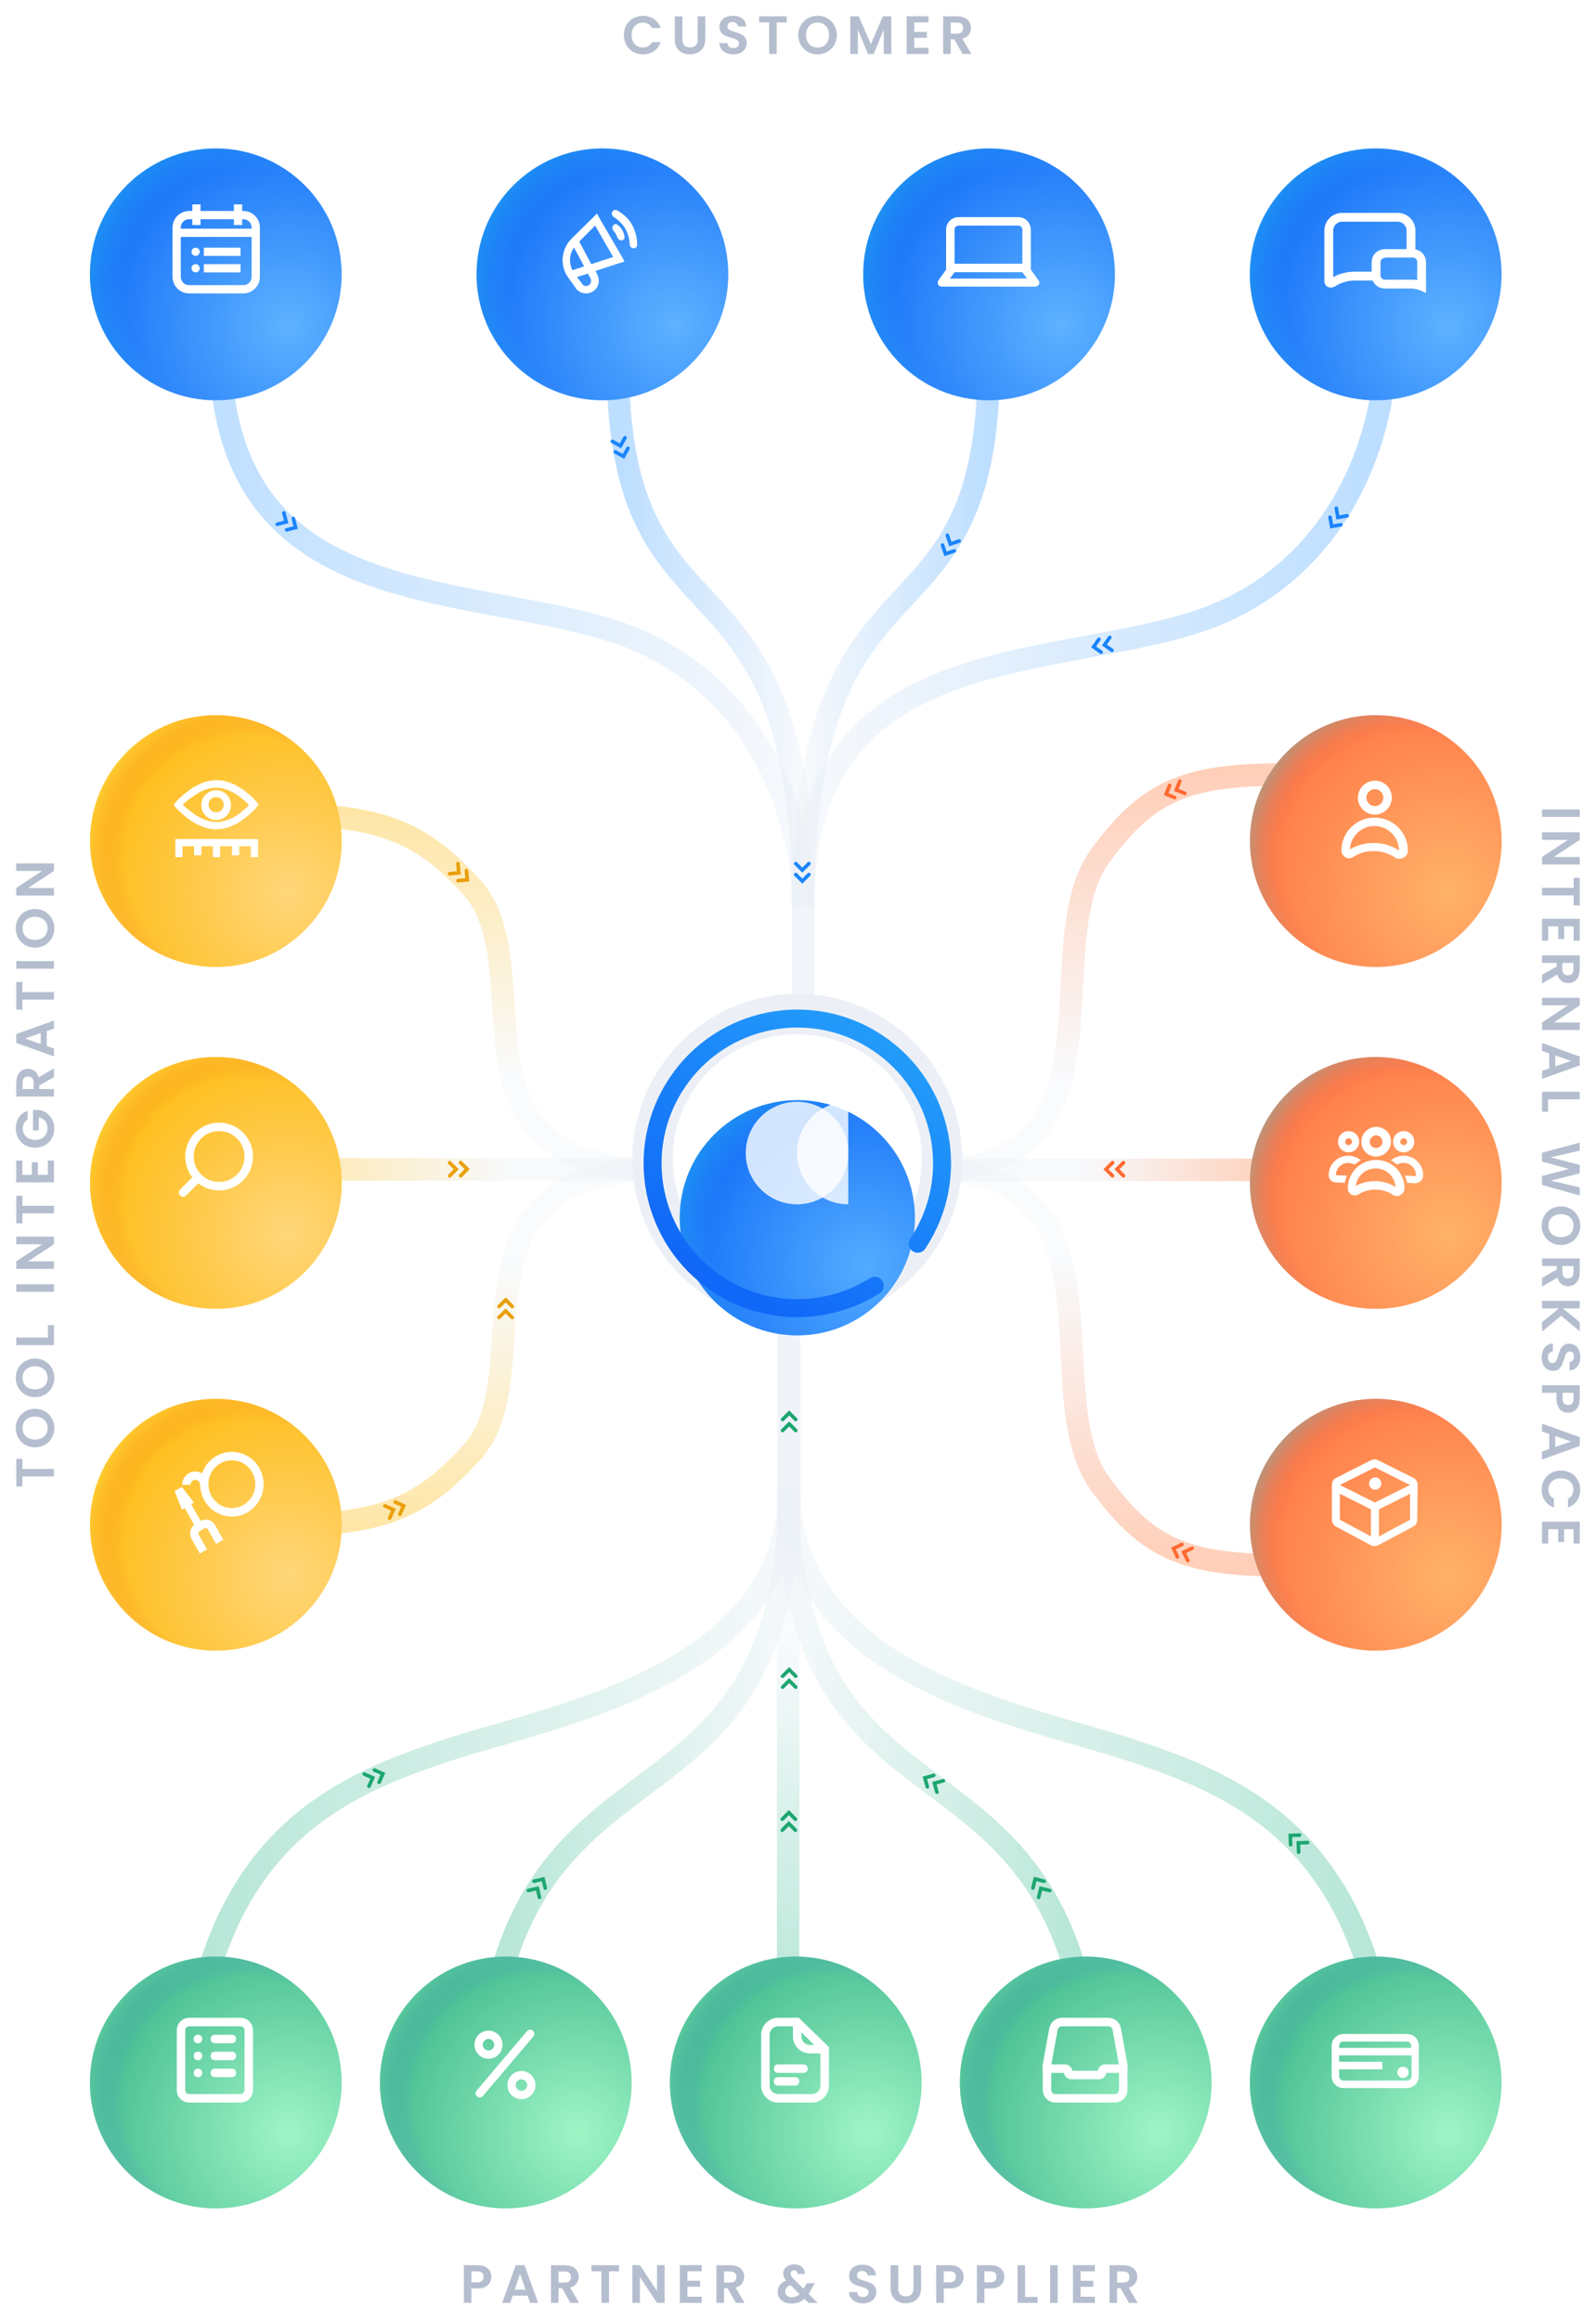 <svg width="355" height="516" viewBox="0 0 355 516" fill="none" xmlns="http://www.w3.org/2000/svg">
<g clip-path="url(#clip0_10983_78267)">
<g filter="url(#filter0_d_10983_78267)">
<circle cx="177.5" cy="256.498" r="121.5" transform="rotate(90 177.5 256.498)" fill="white"/>
</g>
<g filter="url(#filter1_d_10983_78267)">
<circle cx="177.5" cy="256.498" r="72.5" transform="rotate(90 177.5 256.498)" fill="white"/>
</g>
<path opacity="0.4" d="M59.999 180.998C84.43 180.998 93.571 184.711 104.989 197.344C121.078 215.146 96.646 260.108 146.999 260.108" stroke="url(#paint0_linear_10983_78267)" stroke-width="5"/>
<path opacity="0.4" d="M59.999 339.217C84.43 339.217 93.571 335.503 104.989 322.87C121.078 305.068 96.646 260.107 146.999 260.107" stroke="url(#paint1_linear_10983_78267)" stroke-width="5"/>
<path opacity="0.4" d="M59.999 260L146.999 260" stroke="url(#paint2_linear_10983_78267)" stroke-width="5"/>
<path opacity="0.4" d="M285 172.217C263.096 172.217 254.901 176.343 244.664 190.378C230.24 210.156 252.144 260.108 207 260.108" stroke="url(#paint3_linear_10983_78267)" stroke-width="5"/>
<path opacity="0.4" d="M285 347.998C263.096 347.998 254.901 343.872 244.664 329.836C230.24 310.059 252.144 260.107 207 260.107" stroke="url(#paint4_linear_10983_78267)" stroke-width="5"/>
<path opacity="0.4" d="M285 260.107L207 260.107" stroke="url(#paint5_linear_10983_78267)" stroke-width="5"/>
<path opacity="0.4" d="M308.198 77C308.198 99.513 296.112 128.911 265.441 138.498C231.186 149.205 178.521 142.89 178.521 201.643" stroke="url(#paint6_linear_10983_78267)" stroke-width="5"/>
<path opacity="0.4" d="M178.678 201.644C178.678 179.131 166.591 149.732 135.921 140.146C101.665 129.439 49 135.753 49 77.001" stroke="url(#paint7_linear_10983_78267)" stroke-width="5"/>
<path opacity="0.4" d="M222.434 80.571C222.434 79.19 221.314 78.071 219.934 78.071C218.553 78.071 217.434 79.19 217.434 80.571L222.434 80.571ZM217.434 80.571C217.433 97.202 214.894 107.522 211.241 114.992C207.568 122.505 202.709 127.309 197.462 133.036C192.223 138.753 186.824 145.185 182.791 155.652C178.777 166.07 176.178 180.316 176.178 201.645L181.178 201.645C181.178 180.694 183.735 167.108 187.457 157.45C191.159 147.841 196.073 141.953 201.149 136.414C206.215 130.884 211.671 125.496 215.733 117.188C219.816 108.838 222.433 97.709 222.434 80.571L217.434 80.571ZM176.178 201.645L176.178 241L181.178 241L181.178 201.645L176.178 201.645Z" fill="url(#paint8_linear_10983_78267)"/>
<path opacity="0.4" d="M134.924 80.571C134.924 79.19 136.043 78.071 137.424 78.071C138.805 78.071 139.924 79.19 139.924 80.571L134.924 80.571ZM139.924 80.571C139.924 97.202 142.464 107.522 146.116 114.992C149.79 122.505 154.648 127.309 159.895 133.036C165.134 138.753 170.534 145.185 174.566 155.652C178.58 166.07 181.18 180.316 181.18 201.645L176.18 201.645C176.18 180.694 173.622 167.108 169.901 157.45C166.198 147.841 161.284 141.953 156.209 136.414C151.142 130.884 145.686 125.496 141.624 117.188C137.541 108.838 134.924 97.709 134.924 80.571L139.924 80.571ZM181.18 201.645L181.18 241L176.18 241L176.18 201.645L181.18 201.645Z" fill="url(#paint9_linear_10983_78267)"/>
<path opacity="0.4" d="M307 448.001C299.039 407.025 273.643 396.39 251.684 389.145C227.598 381.198 175.548 372.754 175.548 330.785L175.548 294.646" stroke="url(#paint10_linear_10983_78267)" stroke-width="5"/>
<path opacity="0.4" d="M44.096 448C52.056 407.024 77.453 396.389 99.412 389.144C123.498 381.197 175.548 372.754 175.548 330.785" stroke="url(#paint11_linear_10983_78267)" stroke-width="5"/>
<path opacity="0.4" d="M175.31 447.999L175.31 289" stroke="url(#paint12_linear_10983_78267)" stroke-width="5"/>
<path opacity="0.4" d="M240.864 445.021C228.413 384.179 175.343 407.026 175.343 330.786" stroke="url(#paint13_linear_10983_78267)" stroke-width="5"/>
<path opacity="0.4" d="M110.025 445.021C122.477 384.179 175.547 407.026 175.547 330.786L175.547 291.823" stroke="url(#paint14_linear_10983_78267)" stroke-width="5"/>
<g filter="url(#filter2_dd_10983_78267)">
<circle cx="306.021" cy="182" r="28" transform="rotate(90 306.021 182)" fill="url(#paint15_radial_10983_78267)"/>
<circle cx="306.021" cy="182" r="28" transform="rotate(90 306.021 182)" fill="url(#paint16_radial_10983_78267)" style="mix-blend-mode:overlay"/>
</g>
<path d="M305.814 173.574C303.741 173.574 302.045 175.271 302.045 177.343C302.045 179.416 303.741 181.113 305.814 181.113C307.887 181.113 309.583 179.416 309.583 177.343C309.583 175.271 307.981 173.574 305.814 173.574ZM303.929 177.343C303.929 176.307 304.777 175.459 305.814 175.459C306.85 175.459 307.698 176.307 307.698 177.343C307.698 178.38 306.85 179.228 305.814 179.228C304.777 179.228 303.929 178.38 303.929 177.343ZM305.72 181.772C301.668 181.772 298.37 185.07 298.37 189.122C298.37 189.781 298.841 190.347 299.312 190.629C299.784 190.912 300.443 190.912 301.008 190.535C302.328 189.687 303.835 189.216 305.531 189.216C307.227 189.216 308.829 189.687 310.243 190.629C310.808 191.006 311.562 191.006 312.127 190.724C312.692 190.441 313.164 189.875 313.164 189.122C313.164 185.07 309.866 181.772 305.72 181.772ZM305.531 187.426C303.647 187.426 301.856 187.897 300.255 188.839C300.443 185.918 302.799 183.657 305.72 183.657C308.735 183.657 311.185 186.106 311.185 189.122C309.583 187.991 307.604 187.426 305.531 187.426Z" fill="white"/>
<g filter="url(#filter3_dd_10983_78267)">
<circle cx="306.021" cy="258" r="28" transform="rotate(90 306.021 258)" fill="url(#paint17_radial_10983_78267)"/>
<circle cx="306.021" cy="258" r="28" transform="rotate(90 306.021 258)" fill="url(#paint18_radial_10983_78267)" style="mix-blend-mode:overlay"/>
</g>
<path d="M306.097 250.538C304.307 250.538 302.799 252.046 302.799 253.836C302.799 255.721 304.307 257.134 306.097 257.134C307.887 257.134 309.395 255.627 309.395 253.836C309.489 252.046 307.982 250.538 306.097 250.538ZM304.684 253.836C304.684 253.082 305.343 252.423 306.097 252.423C306.851 252.423 307.511 253.082 307.511 253.836C307.511 254.59 306.851 255.25 306.097 255.25C305.343 255.25 304.684 254.684 304.684 253.836ZM306.097 257.888C302.611 257.888 299.784 260.715 299.784 264.201C299.784 264.861 300.161 265.332 300.632 265.614C301.103 265.803 301.669 265.897 302.234 265.52C303.27 264.861 304.59 264.484 305.909 264.484C307.322 264.484 308.641 264.861 309.772 265.614C310.337 265.991 310.997 265.991 311.468 265.709C311.939 265.426 312.41 264.955 312.41 264.201C312.41 260.715 309.584 257.888 306.097 257.888ZM305.815 262.599C304.307 262.599 302.894 262.976 301.574 263.636C301.857 261.468 303.742 259.772 306.003 259.772C308.359 259.772 310.243 261.563 310.432 263.918C309.112 263.07 307.511 262.599 305.815 262.599ZM309.866 253.836C309.866 252.517 310.903 251.481 312.222 251.481C313.541 251.481 314.578 252.517 314.578 253.836C314.578 255.155 313.541 256.192 312.222 256.192C310.903 256.192 309.866 255.155 309.866 253.836ZM312.222 253.082C311.751 253.082 311.468 253.459 311.468 253.836C311.468 254.307 311.845 254.59 312.222 254.59C312.693 254.59 312.976 254.213 312.976 253.836C312.976 253.459 312.693 253.082 312.222 253.082ZM312.505 261.374C312.693 261.845 312.881 262.411 312.976 262.976L314.766 263.07C315.708 263.07 316.556 262.317 316.556 261.374V261.28C316.556 258.83 314.578 256.946 312.222 256.946C311.185 256.946 310.149 257.323 309.395 257.982C309.866 258.265 310.337 258.548 310.714 258.924C311.185 258.642 311.657 258.548 312.222 258.548C313.729 258.548 314.954 259.772 314.954 261.28V261.374C314.954 261.469 314.86 261.563 314.766 261.469L312.505 261.374ZM299.973 251.481C298.653 251.481 297.617 252.517 297.617 253.836C297.617 255.155 298.653 256.192 299.973 256.192C301.292 256.192 302.328 255.155 302.328 253.836C302.328 252.517 301.292 251.481 299.973 251.481ZM299.219 253.836C299.219 253.365 299.596 253.082 299.973 253.082C300.444 253.082 300.726 253.459 300.726 253.836C300.726 254.307 300.349 254.59 299.973 254.59C299.501 254.59 299.219 254.307 299.219 253.836ZM297.146 261.28C297.146 259.772 298.371 258.548 299.878 258.548C300.444 258.548 300.915 258.736 301.386 258.924C301.763 258.548 302.234 258.171 302.705 257.982C301.951 257.323 300.915 256.946 299.878 256.946C297.523 256.946 295.544 258.83 295.544 261.28C295.544 262.128 296.204 262.882 297.146 262.882L299.125 262.976C299.219 262.411 299.407 261.845 299.596 261.374L297.146 261.28Z" fill="white"/>
<g filter="url(#filter4_dd_10983_78267)">
<circle cx="306.021" cy="334" r="28" transform="rotate(90 306.021 334)" fill="url(#paint19_radial_10983_78267)"/>
<circle cx="306.021" cy="334" r="28" transform="rotate(90 306.021 334)" fill="url(#paint20_radial_10983_78267)" style="mix-blend-mode:overlay"/>
</g>
<path d="M315.331 329.982C315.243 329.361 314.888 328.829 314.355 328.562L306.546 324.658C306.013 324.391 305.481 324.391 304.949 324.658L297.228 328.562C296.607 328.829 296.252 329.45 296.252 330.16V330.248L296.252 337.88C296.252 338.501 296.607 339.122 297.139 339.389L304.949 343.56C305.215 343.737 305.481 343.737 305.747 343.737C306.013 343.737 306.28 343.648 306.546 343.56L314.355 339.389C314.888 339.122 315.243 338.501 315.243 337.88L315.331 329.982ZM305.836 326.255L313.645 330.16L305.836 334.064L298.027 330.16L305.836 326.255ZM298.027 332.112L304.949 335.573V341.607L298.027 337.88L298.027 332.112ZM306.723 341.607V335.573L313.645 332.112L313.645 337.88L306.723 341.607Z" fill="white"/>
<path d="M305.892 331.206C306.646 331.206 307.258 330.594 307.258 329.84C307.258 329.086 306.646 328.474 305.892 328.474C305.138 328.474 304.526 329.086 304.526 329.84C304.526 330.594 305.138 331.206 305.892 331.206Z" fill="white"/>
<g filter="url(#filter5_dd_10983_78267)">
<circle cx="48.022" cy="182" r="28" transform="rotate(90 48.022 182)" fill="url(#paint21_radial_10983_78267)"/>
<circle cx="48.022" cy="182" r="28" transform="rotate(90 48.022 182)" fill="url(#paint22_radial_10983_78267)" style="mix-blend-mode:overlay"/>
</g>
<path d="M39.002 186.548V190.564H40.608V188.154H43.179V190.162H44.785V188.154H47.356V190.564H48.962V188.154H51.613V190.162H53.22V188.154H55.79V190.564H57.397V186.548H39.002Z" fill="white"/>
<path d="M57.558 178.916L57.156 178.434C57.156 178.434 57.156 178.434 57.156 178.354C57.156 178.354 57.076 178.273 56.995 178.193C56.915 178.032 56.674 177.872 56.513 177.631C56.031 177.149 55.389 176.587 54.586 175.944C52.979 174.739 50.73 173.454 48.159 173.454C45.589 173.454 43.26 174.739 41.733 175.944C40.85 176.587 40.207 177.229 39.725 177.631C39.484 177.872 39.324 178.032 39.243 178.193C39.163 178.273 39.083 178.354 39.083 178.354C39.083 178.354 39.083 178.354 39.083 178.434L38.601 178.916L39.002 179.398C39.002 179.398 39.002 179.398 39.002 179.478C39.002 179.478 39.083 179.559 39.163 179.639C39.324 179.8 39.484 179.96 39.725 180.201C40.207 180.683 40.85 181.246 41.653 181.888C43.26 183.093 45.509 184.378 48.079 184.378C50.65 184.378 52.979 183.093 54.505 181.888C55.309 181.246 55.951 180.683 56.433 180.201C56.674 179.96 56.835 179.8 56.915 179.639C56.995 179.639 57.076 179.559 57.076 179.478C57.076 179.478 57.076 179.478 57.076 179.398L57.558 178.916ZM55.309 179.077C54.907 179.478 54.344 180.041 53.622 180.603C52.176 181.727 50.248 182.772 48.159 182.772C46.071 182.772 44.143 181.727 42.697 180.603C41.894 180.041 41.251 179.478 40.85 179.077C40.85 179.077 40.769 178.996 40.689 178.916C40.769 178.836 40.769 178.836 40.85 178.755C41.251 178.354 41.894 177.791 42.617 177.31C44.063 176.185 45.991 175.141 48.079 175.141C50.168 175.141 52.095 176.185 53.541 177.31C54.264 177.872 54.827 178.434 55.228 178.836C55.309 178.916 55.309 178.916 55.389 178.996C55.389 178.996 55.309 179.077 55.309 179.077ZM48.079 175.703C46.232 175.703 44.786 177.149 44.786 178.996C44.786 180.844 46.232 182.29 48.079 182.29C49.927 182.29 51.373 180.844 51.373 178.996C51.373 177.149 49.927 175.703 48.079 175.703ZM48.079 180.603C47.196 180.603 46.392 179.88 46.392 178.916C46.392 177.952 47.115 177.229 48.079 177.229C49.043 177.229 49.766 177.952 49.766 178.916C49.766 179.88 49.043 180.603 48.079 180.603Z" fill="white"/>
<g filter="url(#filter6_dd_10983_78267)">
<circle cx="48.022" cy="258" r="28" transform="rotate(90 48.022 258)" fill="url(#paint23_radial_10983_78267)"/>
<circle cx="48.022" cy="258" r="28" transform="rotate(90 48.022 258)" fill="url(#paint24_radial_10983_78267)" style="mix-blend-mode:overlay"/>
</g>
<path fill-rule="evenodd" clip-rule="evenodd" d="M48.739 249.596C44.576 249.596 41.202 252.971 41.202 257.134C41.202 258.876 41.792 260.48 42.785 261.756L40.064 264.477C39.696 264.845 39.696 265.441 40.064 265.809C40.432 266.177 41.029 266.177 41.397 265.809L44.117 263.089C45.394 264.081 46.998 264.672 48.739 264.672C52.903 264.672 56.278 261.297 56.278 257.134C56.278 252.971 52.903 249.596 48.739 249.596ZM43.086 257.134C43.086 254.012 45.617 251.48 48.739 251.48C51.862 251.48 54.393 254.012 54.393 257.134C54.393 260.256 51.862 262.788 48.739 262.788C45.617 262.788 43.086 260.256 43.086 257.134Z" fill="white"/>
<g filter="url(#filter7_dd_10983_78267)">
<circle cx="48.022" cy="334" r="28" transform="rotate(90 48.022 334)" fill="url(#paint25_radial_10983_78267)"/>
<circle cx="48.022" cy="334" r="28" transform="rotate(90 48.022 334)" fill="url(#paint26_radial_10983_78267)" style="mix-blend-mode:overlay"/>
</g>
<g clip-path="url(#clip1_10983_78267)">
<path fill-rule="evenodd" clip-rule="evenodd" d="M43.442 329.035C42.847 329.035 42.366 329.526 42.366 330.132H40.522C40.522 329.747 40.594 329.379 40.724 329.041C41.151 327.937 42.207 327.155 43.442 327.155C43.604 327.155 43.764 327.169 43.92 327.195C44.282 327.256 44.621 327.385 44.925 327.568C45.047 327.221 45.194 326.887 45.364 326.567C46.557 324.318 48.891 322.791 51.575 322.791C55.473 322.791 58.633 326.012 58.633 329.987C58.633 333.961 55.473 337.183 51.575 337.183C47.725 337.183 44.594 334.039 44.518 330.132C44.518 329.526 44.036 329.035 43.442 329.035ZM56.789 329.987C56.789 327.051 54.455 324.67 51.575 324.67C48.695 324.67 46.361 327.051 46.361 329.987C46.361 332.923 48.695 335.303 51.575 335.303C54.455 335.303 56.789 332.923 56.789 329.987ZM38.846 331.526L40.47 335.653L41.083 335.293L43.189 339.013C42.279 339.763 42.013 341.098 42.617 342.164L44.452 345.405L46.049 344.465L44.214 341.224C44.055 340.943 44.149 340.584 44.425 340.421L45.459 339.813C45.734 339.65 46.087 339.747 46.246 340.028L48.081 343.268L49.678 342.329L47.843 339.088C47.192 337.938 45.77 337.525 44.627 338.134L42.534 334.438L43.141 334.081L40.448 330.583L38.846 331.526Z" fill="white"/>
</g>
<path d="M299.634 114.675L297.597 115.038L297.234 113.001" stroke="#1B84F9" stroke-width="0.8" stroke-linecap="round"/>
<path d="M298.238 116.674L296.201 117.037L295.838 115" stroke="#1B84F9" stroke-width="0.8" stroke-linecap="round"/>
<path d="M247.341 144.6L245.653 143.403L246.851 141.715" stroke="#1B84F9" stroke-width="0.8" stroke-linecap="round"/>
<path d="M244.935 145.009L243.247 143.812L244.444 142.124" stroke="#1B84F9" stroke-width="0.8" stroke-linecap="round"/>
<path d="M213.347 120.289L211.389 120.959L210.719 119.001" stroke="#1B84F9" stroke-width="0.8" stroke-linecap="round"/>
<path d="M212.272 122.479L210.314 123.148L209.645 121.19" stroke="#1B84F9" stroke-width="0.8" stroke-linecap="round"/>
<path d="M139.017 97.325L138.011 99.134L136.202 98.128" stroke="#1B84F9" stroke-width="0.8" stroke-linecap="round"/>
<path d="M139.686 99.672L138.68 101.481L136.871 100.475" stroke="#1B84F9" stroke-width="0.8" stroke-linecap="round"/>
<path d="M63.144 114.043L63.661 116.047L61.657 116.564" stroke="#1B84F9" stroke-width="0.8" stroke-linecap="round"/>
<path d="M65.247 115.283L65.764 117.287L63.761 117.804" stroke="#1B84F9" stroke-width="0.8" stroke-linecap="round"/>
<path d="M179.929 192L178.465 193.463L177.002 192" stroke="#1B84F9" stroke-width="0.8" stroke-linecap="round"/>
<path d="M179.928 194.441L178.464 195.904L177.001 194.441" stroke="#1B84F9" stroke-width="0.8" stroke-linecap="round"/>
<path d="M176.929 224L175.465 225.463L174.002 224" stroke="#1B84F9" stroke-width="0.8" stroke-linecap="round"/>
<path d="M176.928 226.441L175.464 227.904L174.001 226.441" stroke="#1B84F9" stroke-width="0.8" stroke-linecap="round"/>
<path d="M290.853 409.656L288.785 409.732L288.861 411.8" stroke="#1CA66F" stroke-width="0.8" stroke-linecap="round"/>
<path d="M289.065 407.996L286.997 408.072L287.074 410.14" stroke="#1CA66F" stroke-width="0.8" stroke-linecap="round"/>
<path d="M209.835 395.903L207.844 396.467L208.408 398.458" stroke="#1CA66F" stroke-width="0.8" stroke-linecap="round"/>
<path d="M207.705 394.714L205.714 395.278L206.278 397.269" stroke="#1CA66F" stroke-width="0.8" stroke-linecap="round"/>
<path d="M82.065 397.146L82.896 395.25L81.001 394.419" stroke="#1CA66F" stroke-width="0.8" stroke-linecap="round"/>
<path d="M84.337 396.258L85.168 394.363L83.273 393.532" stroke="#1CA66F" stroke-width="0.8" stroke-linecap="round"/>
<path d="M177.001 375.106L175.538 373.643L174.075 375.106" stroke="#1CA66F" stroke-width="0.8" stroke-linecap="round"/>
<path d="M177.001 372.667L175.538 371.204L174.075 372.667" stroke="#1CA66F" stroke-width="0.8" stroke-linecap="round"/>
<path d="M177.001 318.041L175.538 316.577L174.075 318.041" stroke="#1CA66F" stroke-width="0.8" stroke-linecap="round"/>
<path d="M177.001 315.602L175.538 314.139L174.075 315.602" stroke="#1CA66F" stroke-width="0.8" stroke-linecap="round"/>
<path d="M265.175 344.209L263.305 345.096L264.192 346.966" stroke="#FF6A30" stroke-width="0.8" stroke-linecap="round"/>
<path d="M262.877 343.389L261.007 344.276L261.894 346.146" stroke="#FF6A30" stroke-width="0.8" stroke-linecap="round"/>
<path d="M249.903 258.5L248.44 259.963L249.903 261.426" stroke="#FF6A30" stroke-width="0.8" stroke-linecap="round"/>
<path d="M247.464 258.5L246.001 259.963L247.464 261.426" stroke="#FF6A30" stroke-width="0.8" stroke-linecap="round"/>
<path d="M101.857 192L102.06 194.059L100 194.262" stroke="#EA9F0A" stroke-width="0.8" stroke-linecap="round"/>
<path d="M103.744 193.55L103.946 195.609L101.887 195.811" stroke="#EA9F0A" stroke-width="0.8" stroke-linecap="round"/>
<path d="M100 258.5L101.478 259.948L100.03 261.426" stroke="#EA9F0A" stroke-width="0.8" stroke-linecap="round"/>
<path d="M102.44 258.476L103.919 259.924L102.471 261.402" stroke="#EA9F0A" stroke-width="0.8" stroke-linecap="round"/>
<path d="M85.623 334.812L87.512 335.657L86.666 337.546" stroke="#EA9F0A" stroke-width="0.8" stroke-linecap="round"/>
<path d="M87.904 333.943L89.793 334.789L88.947 336.677" stroke="#EA9F0A" stroke-width="0.8" stroke-linecap="round"/>
<path d="M111.001 292.904L112.474 291.45L113.927 292.923" stroke="#EA9F0A" stroke-width="0.8" stroke-linecap="round"/>
<path d="M111.019 290.463L112.491 289.009L113.945 290.482" stroke="#EA9F0A" stroke-width="0.8" stroke-linecap="round"/>
<path d="M262.428 173.692L261.635 175.604L263.547 176.396" stroke="#FF6A30" stroke-width="0.8" stroke-linecap="round"/>
<path d="M260.173 174.626L259.38 176.537L261.292 177.33" stroke="#FF6A30" stroke-width="0.8" stroke-linecap="round"/>
<circle cx="177.349" cy="257.651" r="32.194" transform="rotate(90 177.349 257.651)" fill="white" stroke="#ECF0F6" stroke-width="9"/>
<g filter="url(#filter8_dd_10983_78267)">
<circle cx="177.35" cy="257.651" r="26.157" transform="rotate(90 177.35 257.651)" fill="url(#paint27_radial_10983_78267)"/>
<circle cx="177.35" cy="257.651" r="26.157" transform="rotate(90 177.35 257.651)" fill="url(#paint28_radial_10983_78267)" style="mix-blend-mode:overlay"/>
</g>
<g filter="url(#filter9_d_10983_78267)">
<path d="M204.125 275.525C213.997 260.738 210.012 240.747 195.225 230.875C180.437 221.003 160.447 224.988 150.575 239.775C140.703 254.562 144.687 274.553 159.475 284.425C170.389 291.712 184.139 291.449 194.562 284.866" stroke="url(#paint29_linear_10983_78267)" stroke-width="4" stroke-linecap="round"/>
</g>
<path fill-rule="evenodd" clip-rule="evenodd" d="M188.679 244.953C188.679 244.953 188.679 244.953 188.679 244.953C182.382 244.953 177.277 250.058 177.277 256.355C177.277 262.652 182.382 267.757 188.679 267.757C188.727 267.757 188.776 267.756 188.824 267.756H188.679V244.953Z" fill="white" fill-opacity="0.8"/>
<circle cx="177.278" cy="256.355" r="11.402" fill="white" fill-opacity="0.8"/>
<g filter="url(#filter10_dd_10983_78267)">
<circle cx="306" cy="56" r="28" transform="rotate(90 306 56)" fill="url(#paint30_radial_10983_78267)"/>
<circle cx="306" cy="56" r="28" transform="rotate(90 306 56)" fill="url(#paint31_radial_10983_78267)" style="mix-blend-mode:overlay"/>
</g>
<g clip-path="url(#clip2_10983_78267)">
<path d="M295.957 63.947C295.76 63.947 295.465 63.848 295.268 63.75C294.875 63.553 294.58 63.062 294.58 62.472L294.58 51.263C294.58 49.099 296.35 47.33 298.513 47.33L310.902 47.33C313.065 47.33 314.835 49.099 314.835 51.263L314.835 56.081L312.869 56.081L312.869 51.263C312.869 50.181 311.984 49.296 310.902 49.296L298.513 49.296C297.432 49.296 296.547 50.181 296.547 51.263L296.547 61.587C298.021 60.8 299.693 60.407 301.365 60.407L306.183 60.407L306.183 62.373L301.365 62.373C299.693 62.373 298.12 62.865 296.842 63.75C296.547 63.848 296.252 63.947 295.957 63.947Z" fill="white"/>
<path d="M317.195 65.127L315.818 64.537C315.13 64.242 314.442 64.143 313.753 64.143L308.05 64.143C306.379 64.143 305.101 62.865 305.101 61.194L305.101 58.342C305.101 56.671 306.379 55.392 308.05 55.392L314.245 55.392C315.916 55.392 317.195 56.671 317.195 58.342L317.195 65.127ZM308.05 57.359C307.46 57.359 307.067 57.752 307.067 58.342L307.067 61.194C307.067 61.783 307.46 62.177 308.05 62.177L313.753 62.177C314.245 62.177 314.737 62.177 315.228 62.275L315.228 58.244C315.228 57.654 314.835 57.261 314.245 57.261L308.05 57.261V57.359Z" fill="white"/>
</g>
<g filter="url(#filter11_dd_10983_78267)">
<circle cx="220" cy="56" r="28" transform="rotate(90 220 56)" fill="url(#paint32_radial_10983_78267)"/>
<circle cx="220" cy="56" r="28" transform="rotate(90 220 56)" fill="url(#paint33_radial_10983_78267)" style="mix-blend-mode:overlay"/>
</g>
<g clip-path="url(#clip3_10983_78267)">
<path d="M230.984 62.312L229.288 59.956L229.288 51.099C229.288 49.497 228.063 48.272 226.461 48.272L213.27 48.272C211.668 48.272 210.443 49.497 210.443 51.099L210.443 59.956L208.747 62.312C208.558 62.594 208.558 62.971 208.653 63.254C208.841 63.536 209.124 63.725 209.501 63.725L230.23 63.725C230.607 63.725 230.89 63.536 231.078 63.254C231.267 62.971 231.173 62.594 230.984 62.312ZM212.328 51.099C212.328 50.533 212.704 50.157 213.27 50.157L226.461 50.157C227.027 50.157 227.404 50.533 227.404 51.099L227.404 58.637L212.328 58.637L212.328 51.099ZM211.291 61.935L212.328 60.521L227.404 60.521L228.44 61.935L211.291 61.935Z" fill="white"/>
</g>
<g filter="url(#filter12_dd_10983_78267)">
<circle cx="134" cy="56" r="28" transform="rotate(90 134 56)" fill="url(#paint34_radial_10983_78267)"/>
<circle cx="134" cy="56" r="28" transform="rotate(90 134 56)" fill="url(#paint35_radial_10983_78267)" style="mix-blend-mode:overlay"/>
</g>
<path d="M138.919 58.143L138.079 56.632L133.629 48.991L132.79 47.48L131.53 48.739L127.164 53.021C124.981 55.204 124.477 58.563 126.072 61.249C126.24 61.501 127.92 63.852 127.92 63.852C128.675 65.196 130.439 65.616 131.782 64.86C133.125 64.104 133.545 62.425 132.873 61.082L132.454 60.242L137.324 58.647L138.919 58.143ZM127.332 60.074C126.492 58.395 126.66 56.547 127.668 55.036L129.935 59.234L127.332 60.074ZM130.942 63.433C130.439 63.768 129.683 63.6 129.431 63.013L128.339 61.585L130.774 60.83L131.362 61.921C131.614 62.425 131.446 63.097 130.942 63.433ZM131.53 58.731L128.843 53.693L132.37 50.166L136.4 57.135L131.53 58.731Z" fill="white"/>
<path d="M136.149 47.143C135.963 47.56 136.156 48.043 136.548 48.277C137.56 48.88 138.406 49.748 139.087 50.837C139.695 51.917 140.031 53.106 140.052 54.272C140.06 54.739 140.391 55.158 140.856 55.204V55.204C141.316 55.25 141.73 54.913 141.731 54.45C141.738 52.947 141.377 51.413 140.598 49.998C139.813 48.57 138.602 47.506 137.224 46.755C136.824 46.536 136.334 46.726 136.149 47.143V47.143ZM136.28 50.319C136.114 50.746 136.339 51.226 136.651 51.561C136.777 51.695 136.889 51.848 136.988 52.013C137.077 52.161 137.145 52.319 137.192 52.481C137.324 52.936 137.649 53.397 138.121 53.444V53.444C138.562 53.489 138.964 53.164 138.922 52.723C138.87 52.164 138.701 51.63 138.415 51.173C138.133 50.666 137.737 50.234 137.279 49.928C136.908 49.682 136.441 49.904 136.28 50.319V50.319Z" fill="white"/>
<g filter="url(#filter13_dd_10983_78267)">
<circle cx="48" cy="56" r="28" transform="rotate(90 48 56)" fill="url(#paint36_radial_10983_78267)"/>
<circle cx="48" cy="56" r="28" transform="rotate(90 48 56)" fill="url(#paint37_radial_10983_78267)" style="mix-blend-mode:overlay"/>
</g>
<path d="M54.139 46.911H53.865L53.865 45.445L52.032 45.445L52.032 46.911L44.612 46.911L44.612 45.445L42.78 45.445L42.78 46.911L42.047 46.911C40.032 46.911 38.383 48.56 38.383 50.575L38.383 61.568C38.383 63.584 40.032 65.233 42.047 65.233L54.139 65.233C56.155 65.233 57.804 63.584 57.804 61.568L57.804 50.575C57.804 48.56 56.155 46.911 54.139 46.911ZM42.047 48.743L42.78 48.743L42.78 50.026L44.612 50.026L44.612 48.743L52.032 48.743L52.032 50.026L53.865 50.026L53.865 48.743H54.139C55.147 48.743 55.972 49.567 55.972 50.575L55.972 50.85L40.215 50.85L40.215 50.575C40.215 49.567 41.039 48.743 42.047 48.743ZM54.139 63.4L42.047 63.4C41.039 63.4 40.215 62.576 40.215 61.568L40.215 52.682L55.972 52.682L55.972 61.568C55.972 62.576 55.147 63.4 54.139 63.4Z" fill="white"/>
<path d="M43.513 56.895C44.019 56.895 44.429 56.485 44.429 55.979C44.429 55.473 44.019 55.063 43.513 55.063C43.007 55.063 42.597 55.473 42.597 55.979C42.597 56.485 43.007 56.895 43.513 56.895Z" fill="white"/>
<path d="M53.496 55.063L45.343 55.063L45.343 56.895L53.496 56.895L53.496 55.063Z" fill="white"/>
<path d="M43.513 60.56C44.019 60.56 44.429 60.15 44.429 59.644C44.429 59.138 44.019 58.728 43.513 58.728C43.007 58.728 42.597 59.138 42.597 59.644C42.597 60.15 43.007 60.56 43.513 60.56Z" fill="white"/>
<path d="M53.496 58.728L45.343 58.728L45.343 60.56L53.496 60.56L53.496 58.728Z" fill="white"/>
<g filter="url(#filter14_dd_10983_78267)">
<circle cx="306" cy="458" r="28" transform="rotate(90 306 458)" fill="url(#paint38_radial_10983_78267)"/>
<circle cx="306" cy="458" r="28" transform="rotate(90 306 458)" fill="url(#paint39_radial_10983_78267)" style="mix-blend-mode:overlay"/>
</g>
<path d="M312.904 452.216L298.867 452.216C297.363 452.216 296.193 453.385 296.193 454.889L296.193 461.574C296.193 463.078 297.363 464.247 298.867 464.247L312.904 464.247C314.408 464.247 315.578 463.078 315.578 461.574L315.578 454.889C315.661 453.385 314.408 452.216 312.904 452.216ZM298.867 453.887L312.904 453.887C313.489 453.887 313.907 454.304 313.907 454.889V455.307L297.864 455.307V454.889C297.864 454.304 298.282 453.887 298.867 453.887ZM312.904 462.576L298.867 462.576C298.282 462.576 297.864 462.158 297.864 461.574L297.864 460.07L307.473 460.07L307.473 458.399L297.864 458.399V456.978L313.99 456.978L313.99 461.574C313.99 462.158 313.489 462.576 312.904 462.576Z" fill="white"/>
<path d="M312.069 461.991C312.761 461.991 313.322 461.43 313.322 460.737C313.322 460.045 312.761 459.484 312.069 459.484C311.377 459.484 310.815 460.045 310.815 460.737C310.815 461.43 311.377 461.991 312.069 461.991Z" fill="white"/>
<g filter="url(#filter15_dd_10983_78267)">
<circle cx="241.5" cy="458" r="28" transform="rotate(90 241.5 458)" fill="url(#paint40_radial_10983_78267)"/>
<circle cx="241.5" cy="458" r="28" transform="rotate(90 241.5 458)" fill="url(#paint41_radial_10983_78267)" style="mix-blend-mode:overlay"/>
</g>
<path fill-rule="evenodd" clip-rule="evenodd" d="M246.545 450.505L236.187 450.505C235.732 450.505 235.341 450.831 235.26 451.279L233.843 459.072C233.833 459.127 233.828 459.184 233.828 459.24L233.828 464.639C233.828 465.159 234.25 465.581 234.77 465.581L247.962 465.581C248.482 465.581 248.904 465.159 248.904 464.639L248.904 459.24C248.904 459.184 248.899 459.127 248.889 459.072L247.472 451.279C247.39 450.831 247 450.505 246.545 450.505ZM236.187 448.62C234.821 448.62 233.65 449.597 233.406 450.941L231.989 458.734C231.959 458.901 231.943 459.07 231.943 459.24L231.943 464.639C231.943 466.2 233.209 467.465 234.77 467.465L247.962 467.465C249.523 467.465 250.788 466.2 250.788 464.639L250.788 459.24C250.788 459.07 250.773 458.901 250.743 458.734L249.326 450.941C249.082 449.597 247.911 448.62 246.545 448.62L236.187 448.62Z" fill="white"/>
<path fill-rule="evenodd" clip-rule="evenodd" d="M236.671 460.87L231.943 460.87V458.985L236.89 458.985C237.721 458.985 238.408 459.599 238.522 460.398L244.209 460.398C244.324 459.599 245.011 458.985 245.842 458.985H250.788V460.87H246.061C245.946 461.669 245.259 462.283 244.428 462.283L238.304 462.283C237.473 462.283 236.786 461.669 236.671 460.87Z" fill="white"/>
<g filter="url(#filter16_dd_10983_78267)">
<circle cx="177" cy="458" r="28" transform="rotate(90 177 458)" fill="url(#paint42_radial_10983_78267)"/>
<circle cx="177" cy="458" r="28" transform="rotate(90 177 458)" fill="url(#paint43_radial_10983_78267)" style="mix-blend-mode:overlay"/>
</g>
<path d="M172.132 459.927C172.132 459.362 172.509 458.985 173.075 458.985L178.728 458.985C179.294 458.985 179.67 459.362 179.67 459.927C179.67 460.493 179.294 460.87 178.728 460.87L173.075 460.87C172.509 460.87 172.132 460.493 172.132 459.927ZM173.075 461.812C172.509 461.812 172.132 462.189 172.132 462.754C172.132 463.32 172.509 463.696 173.075 463.696L176.844 463.696C177.409 463.696 177.786 463.32 177.786 462.754C177.786 462.189 177.409 461.812 176.844 461.812L173.075 461.812ZM177.692 448.62L173.075 448.62C171.002 448.62 169.306 450.316 169.306 452.389L169.306 463.696C169.306 465.769 171.002 467.465 173.075 467.465L180.613 467.465C182.686 467.465 184.382 465.769 184.382 463.696L184.382 455.122L177.692 448.62ZM178.257 451.824L181.084 454.651H180.142C179.105 454.651 178.257 453.803 178.257 452.766V451.824ZM182.497 463.696C182.497 464.733 181.649 465.581 180.613 465.581L173.075 465.581C172.038 465.581 171.19 464.733 171.19 463.696L171.19 452.389C171.19 451.353 172.038 450.505 173.075 450.505L176.373 450.505L176.373 452.766C176.373 454.839 178.069 456.535 180.142 456.535H182.497L182.497 463.696Z" fill="white"/>
<g filter="url(#filter17_dd_10983_78267)">
<circle cx="112.5" cy="458" r="28" transform="rotate(90 112.5 458)" fill="url(#paint44_radial_10983_78267)"/>
<circle cx="112.5" cy="458" r="28" transform="rotate(90 112.5 458)" fill="url(#paint45_radial_10983_78267)" style="mix-blend-mode:overlay"/>
</g>
<path fill-rule="evenodd" clip-rule="evenodd" d="M118.631 452.783C118.961 452.394 118.914 451.811 118.527 451.48C118.14 451.149 117.558 451.196 117.228 451.585L106.015 464.811C105.686 465.199 105.732 465.782 106.12 466.113C106.507 466.445 107.089 466.398 107.419 466.009L118.631 452.783ZM106.198 465.93C106.212 465.943 106.226 465.957 106.241 465.969C106.549 466.233 107.012 466.195 107.274 465.886L118.487 452.66C118.736 452.367 118.715 451.933 118.449 451.665C118.716 451.933 118.737 452.367 118.488 452.661L107.275 465.887C107.013 466.196 106.55 466.234 106.242 465.97C106.227 465.957 106.212 465.944 106.198 465.93Z" fill="white"/>
<path fill-rule="evenodd" clip-rule="evenodd" d="M108.659 451.469C106.935 451.469 105.539 452.872 105.539 454.602C105.539 456.331 106.935 457.734 108.659 457.734C110.383 457.734 111.779 456.331 111.779 454.602C111.779 452.872 110.383 451.469 108.659 451.469ZM107.382 454.602C107.382 453.892 107.954 453.318 108.659 453.318C109.364 453.318 109.936 453.892 109.936 454.602C109.936 455.311 109.364 455.885 108.659 455.885C107.954 455.885 107.382 455.311 107.382 454.602ZM107.193 454.602C107.193 453.789 107.849 453.13 108.659 453.13C109.065 453.13 109.433 453.296 109.698 453.564C109.433 453.295 109.065 453.129 108.658 453.129C107.849 453.129 107.193 453.788 107.193 454.601C107.193 455.006 107.355 455.373 107.619 455.639C107.356 455.373 107.193 455.006 107.193 454.602ZM110.735 452.523C111.263 453.055 111.59 453.79 111.59 454.601C111.59 456.227 110.277 457.545 108.658 457.545C107.847 457.545 107.113 457.214 106.583 456.68C107.113 457.215 107.848 457.546 108.659 457.546C110.278 457.546 111.59 456.228 111.59 454.602C111.59 453.79 111.263 453.055 110.735 452.523Z" fill="white"/>
<path fill-rule="evenodd" clip-rule="evenodd" d="M115.988 460.448C114.264 460.448 112.868 461.851 112.868 463.58C112.868 465.309 114.264 466.713 115.988 466.713C117.711 466.713 119.108 465.309 119.108 463.58C119.108 461.851 117.711 460.448 115.988 460.448ZM114.71 463.58C114.71 462.871 115.283 462.297 115.988 462.297C116.692 462.297 117.265 462.871 117.265 463.58C117.265 464.29 116.692 464.864 115.988 464.864C115.283 464.864 114.71 464.29 114.71 463.58ZM115.988 462.108C115.178 462.108 114.522 462.767 114.522 463.58C114.522 463.985 114.685 464.351 114.948 464.617C114.684 464.351 114.521 463.984 114.521 463.579C114.521 462.766 115.177 462.107 115.987 462.107C116.393 462.107 116.761 462.274 117.027 462.542C116.761 462.274 116.394 462.108 115.988 462.108ZM113.911 465.658C114.442 466.193 115.176 466.524 115.988 466.524C117.607 466.524 118.919 465.206 118.919 463.58C118.919 462.769 118.592 462.034 118.063 461.501C118.592 462.034 118.918 462.768 118.918 463.579C118.918 465.205 117.606 466.523 115.987 466.523C115.176 466.523 114.442 466.193 113.911 465.658Z" fill="white"/>
<g filter="url(#filter18_dd_10983_78267)">
<circle cx="48" cy="458" r="28" transform="rotate(90 48 458)" fill="url(#paint46_radial_10983_78267)"/>
<circle cx="48" cy="458" r="28" transform="rotate(90 48 458)" fill="url(#paint47_radial_10983_78267)" style="mix-blend-mode:overlay"/>
</g>
<path d="M42.148 448.62C40.546 448.62 39.321 449.845 39.321 451.447V464.639C39.321 466.241 40.546 467.465 42.148 467.465H53.455C55.057 467.465 56.282 466.241 56.282 464.639V451.447C56.282 449.845 55.057 448.62 53.455 448.62H42.148ZM41.206 451.447C41.206 450.882 41.583 450.505 42.148 450.505H53.455C54.02 450.505 54.397 450.882 54.397 451.447V464.639C54.397 465.204 54.02 465.581 53.455 465.581H42.148C41.583 465.581 41.206 465.204 41.206 464.639V451.447ZM44.975 453.332C44.975 453.897 44.598 454.274 44.033 454.274C43.467 454.274 43.09 453.897 43.09 453.332C43.09 452.766 43.467 452.389 44.033 452.389C44.598 452.389 44.975 452.766 44.975 453.332ZM47.802 452.389C47.236 452.389 46.859 452.766 46.859 453.332C46.859 453.897 47.236 454.274 47.802 454.274H51.571C52.136 454.274 52.513 453.897 52.513 453.332C52.513 452.766 52.136 452.389 51.571 452.389H47.802ZM44.033 458.043C44.598 458.043 44.975 457.666 44.975 457.101C44.975 456.535 44.598 456.158 44.033 456.158C43.467 456.158 43.09 456.535 43.09 457.101C43.09 457.666 43.467 458.043 44.033 458.043ZM46.859 457.101C46.859 456.535 47.236 456.158 47.802 456.158H51.571C52.136 456.158 52.513 456.535 52.513 457.101C52.513 457.666 52.136 458.043 51.571 458.043H47.802C47.236 458.043 46.859 457.666 46.859 457.101ZM44.975 460.87C44.975 461.435 44.598 461.812 44.033 461.812C43.467 461.812 43.09 461.435 43.09 460.87C43.09 460.304 43.467 459.927 44.033 459.927C44.598 459.927 44.975 460.304 44.975 460.87ZM47.802 459.927C47.236 459.927 46.859 460.304 46.859 460.87C46.859 461.435 47.236 461.812 47.802 461.812H51.571C52.136 461.812 52.513 461.435 52.513 460.87C52.513 460.304 52.136 459.927 51.571 459.927H47.802Z" fill="white"/>
<path d="M120 421.859L119.525 419.845L117.511 420.32" stroke="#1CA66F" stroke-width="0.8" stroke-linecap="round"/>
<path d="M121.283 419.784L120.808 417.77L118.794 418.245" stroke="#1CA66F" stroke-width="0.8" stroke-linecap="round"/>
<path d="M176.926 406.904L175.463 405.441L173.999 406.904" stroke="#1CA66F" stroke-width="0.8" stroke-linecap="round"/>
<path d="M176.926 404.463L175.463 403L173.999 404.463" stroke="#1CA66F" stroke-width="0.8" stroke-linecap="round"/>
<path d="M233.521 420.343L231.513 419.845L231.015 421.853" stroke="#1CA66F" stroke-width="0.8" stroke-linecap="round"/>
<path d="M232.262 418.254L230.253 417.756L229.755 419.764" stroke="#1CA66F" stroke-width="0.8" stroke-linecap="round"/>
<path d="M3.624 324.354L4.98 324.354L4.98 326.586L12 326.586L12 328.266L4.98 328.266L4.98 330.498L3.624 330.498L3.624 324.354ZM12.084 317.497C12.084 318.281 11.9 319.001 11.532 319.657C11.164 320.313 10.656 320.833 10.008 321.217C9.352 321.601 8.612 321.793 7.788 321.793C6.972 321.793 6.24 321.601 5.592 321.217C4.936 320.833 4.424 320.313 4.056 319.657C3.688 319.001 3.504 318.281 3.504 317.497C3.504 316.705 3.688 315.985 4.056 315.337C4.424 314.681 4.936 314.165 5.592 313.789C6.24 313.405 6.972 313.213 7.788 313.213C8.612 313.213 9.352 313.405 10.008 313.789C10.656 314.165 11.164 314.681 11.532 315.337C11.9 315.993 12.084 316.713 12.084 317.497ZM10.584 317.497C10.584 316.993 10.472 316.549 10.248 316.165C10.016 315.781 9.688 315.481 9.264 315.265C8.84 315.049 8.348 314.941 7.788 314.941C7.228 314.941 6.74 315.049 6.324 315.265C5.9 315.481 5.576 315.781 5.352 316.165C5.128 316.549 5.016 316.993 5.016 317.497C5.016 318.001 5.128 318.449 5.352 318.841C5.576 319.225 5.9 319.525 6.324 319.741C6.74 319.957 7.228 320.065 7.788 320.065C8.348 320.065 8.84 319.957 9.264 319.741C9.688 319.525 10.016 319.225 10.248 318.841C10.472 318.449 10.584 318.001 10.584 317.497ZM12.084 306.331C12.084 307.115 11.9 307.835 11.532 308.491C11.164 309.147 10.656 309.667 10.008 310.051C9.352 310.435 8.612 310.627 7.788 310.627C6.972 310.627 6.24 310.435 5.592 310.051C4.936 309.667 4.424 309.147 4.056 308.491C3.688 307.835 3.504 307.115 3.504 306.331C3.504 305.539 3.688 304.819 4.056 304.171C4.424 303.515 4.936 302.999 5.592 302.623C6.24 302.239 6.972 302.047 7.788 302.047C8.612 302.047 9.352 302.239 10.008 302.623C10.656 302.999 11.164 303.515 11.532 304.171C11.9 304.827 12.084 305.547 12.084 306.331ZM10.584 306.331C10.584 305.827 10.472 305.383 10.248 304.999C10.016 304.615 9.688 304.315 9.264 304.099C8.84 303.883 8.348 303.775 7.788 303.775C7.228 303.775 6.74 303.883 6.324 304.099C5.9 304.315 5.576 304.615 5.352 304.999C5.128 305.383 5.016 305.827 5.016 306.331C5.016 306.835 5.128 307.283 5.352 307.675C5.576 308.059 5.9 308.359 6.324 308.575C6.74 308.791 7.228 308.899 7.788 308.899C8.348 308.899 8.84 308.791 9.264 308.575C9.688 308.359 10.016 308.059 10.248 307.675C10.472 307.283 10.584 306.835 10.584 306.331ZM10.668 297.374L10.668 294.614L12 294.614L12 299.054L3.624 299.054L3.624 297.374L10.668 297.374ZM3.624 285.52L12 285.52L12 287.2L3.624 287.2L3.624 285.52ZM12 274.953L12 276.633L6.252 280.437L12 280.437L12 282.117L3.612 282.117L3.612 280.437L9.372 276.633L3.612 276.633L3.612 274.953L12 274.953ZM3.624 265.85L4.98 265.85L4.98 268.082L12 268.082L12 269.762L4.98 269.762L4.98 271.994L3.624 271.994L3.624 265.85ZM4.98 261.2L7.08 261.2L7.08 258.38L8.412 258.38L8.412 261.2L10.632 261.2L10.632 258.02L12 258.02L12 262.88L3.612 262.88L3.612 258.02L4.98 258.02L4.98 261.2ZM6.144 248.918C5.792 249.11 5.524 249.374 5.34 249.71C5.156 250.046 5.064 250.438 5.064 250.886C5.064 251.382 5.176 251.822 5.4 252.206C5.624 252.59 5.944 252.89 6.36 253.106C6.776 253.322 7.256 253.43 7.8 253.43C8.36 253.43 8.848 253.322 9.264 253.106C9.68 252.882 10 252.574 10.224 252.182C10.448 251.79 10.56 251.334 10.56 250.814C10.56 250.174 10.392 249.65 10.056 249.242C9.712 248.834 9.236 248.566 8.628 248.438L8.628 251.318L7.344 251.318L7.344 246.782L8.808 246.782C9.392 246.894 9.932 247.134 10.428 247.502C10.924 247.87 11.324 248.346 11.628 248.93C11.924 249.506 12.072 250.154 12.072 250.874C12.072 251.682 11.892 252.414 11.532 253.07C11.164 253.718 10.656 254.23 10.008 254.606C9.36 254.974 8.624 255.158 7.8 255.158C6.976 255.158 6.24 254.974 5.592 254.606C4.936 254.23 4.428 253.718 4.068 253.07C3.7 252.414 3.516 251.686 3.516 250.886C3.516 249.942 3.748 249.122 4.212 248.426C4.668 247.73 5.312 247.25 6.144 246.986L6.144 248.918ZM12 239.476L8.736 241.324L8.736 242.116L12 242.116L12 243.796L3.624 243.796L3.624 240.652C3.624 240.004 3.74 239.452 3.972 238.996C4.196 238.54 4.504 238.2 4.896 237.976C5.28 237.744 5.712 237.628 6.192 237.628C6.744 237.628 7.244 237.788 7.692 238.108C8.132 238.428 8.436 238.904 8.604 239.536L12 237.532L12 239.476ZM7.476 242.116L7.476 240.712C7.476 240.256 7.368 239.916 7.152 239.692C6.928 239.468 6.62 239.356 6.228 239.356C5.844 239.356 5.548 239.468 5.34 239.692C5.124 239.916 5.016 240.256 5.016 240.712L5.016 242.116L7.476 242.116ZM10.404 229.229L10.404 232.565L12 233.117L12 234.881L3.612 231.869L3.612 229.913L12 226.901L12 228.677L10.404 229.229ZM9.06 229.685L5.556 230.897L9.06 232.109L9.06 229.685ZM3.624 218.332L4.98 218.332L4.98 220.564L12 220.564L12 222.244L4.98 222.244L4.98 224.476L3.624 224.476L3.624 218.332ZM3.624 213.683L12 213.683L12 215.363L3.624 215.363L3.624 213.683ZM12.084 206.392C12.084 207.176 11.9 207.896 11.532 208.552C11.164 209.208 10.656 209.728 10.008 210.112C9.352 210.496 8.612 210.688 7.788 210.688C6.972 210.688 6.24 210.496 5.592 210.112C4.936 209.728 4.424 209.208 4.056 208.552C3.688 207.896 3.504 207.176 3.504 206.392C3.504 205.6 3.688 204.88 4.056 204.232C4.424 203.576 4.936 203.06 5.592 202.684C6.24 202.3 6.972 202.108 7.788 202.108C8.612 202.108 9.352 202.3 10.008 202.684C10.656 203.06 11.164 203.576 11.532 204.232C11.9 204.888 12.084 205.608 12.084 206.392ZM10.584 206.392C10.584 205.888 10.472 205.444 10.248 205.06C10.016 204.676 9.688 204.376 9.264 204.16C8.84 203.944 8.348 203.836 7.788 203.836C7.228 203.836 6.74 203.944 6.324 204.16C5.9 204.376 5.576 204.676 5.352 205.06C5.128 205.444 5.016 205.888 5.016 206.392C5.016 206.896 5.128 207.344 5.352 207.736C5.576 208.12 5.9 208.42 6.324 208.636C6.74 208.852 7.228 208.96 7.788 208.96C8.348 208.96 8.84 208.852 9.264 208.636C9.688 208.42 10.016 208.12 10.248 207.736C10.472 207.344 10.584 206.896 10.584 206.392ZM12 191.951L12 193.631L6.252 197.435L12 197.435L12 199.115L3.612 199.115L3.612 197.435L9.372 193.631L3.612 193.631L3.612 191.951L12 191.951Z" fill="#B4BECF"/>
<path d="M351.376 181.637L343 181.637L343 179.957L351.376 179.957L351.376 181.637ZM343 192.204L343 190.524L348.748 186.72L343 186.72L343 185.04L351.388 185.04L351.388 186.72L345.628 190.524L351.388 190.524L351.388 192.204L343 192.204ZM351.376 201.308L350.02 201.308L350.02 199.076L343 199.076L343 197.396L350.02 197.396L350.02 195.164L351.376 195.164L351.376 201.308ZM350.02 205.957L347.92 205.957L347.92 208.777L346.588 208.777L346.588 205.957L344.368 205.957L344.368 209.137L343 209.137L343 204.277L351.388 204.277L351.388 209.137L350.02 209.137L350.02 205.957ZM343 216.727L346.264 214.879L346.264 214.087L343 214.087L343 212.407L351.376 212.407L351.376 215.551C351.376 216.199 351.26 216.751 351.028 217.207C350.804 217.663 350.496 218.003 350.104 218.227C349.72 218.459 349.288 218.575 348.808 218.575C348.256 218.575 347.756 218.415 347.308 218.095C346.868 217.775 346.564 217.299 346.396 216.667L343 218.671L343 216.727ZM347.524 214.087L347.524 215.491C347.524 215.947 347.632 216.287 347.848 216.511C348.072 216.735 348.38 216.847 348.772 216.847C349.156 216.847 349.452 216.735 349.66 216.511C349.876 216.287 349.984 215.947 349.984 215.491L349.984 214.087L347.524 214.087ZM343 229.002L343 227.322L348.748 223.518L343 223.518L343 221.838L351.388 221.838L351.388 223.518L345.628 227.322L351.388 227.322L351.388 229.002L343 229.002ZM344.596 237.541L344.596 234.205L343 233.653L343 231.889L351.388 234.901L351.388 236.857L343 239.869L343 238.093L344.596 237.541ZM345.94 237.085L349.444 235.873L345.94 234.661L345.94 237.085ZM344.332 244.418L344.332 247.178L343 247.178L343 242.738L351.376 242.738L351.376 244.418L344.332 244.418ZM351.376 265.788L343 263.448L343 261.468L348.964 259.896L343 258.252L342.988 256.284L351.376 254.028L351.376 255.828L344.872 257.304L351.376 259.008L351.376 260.88L344.908 262.488L351.376 263.976L351.376 265.788ZM342.916 272.517C342.916 271.733 343.1 271.013 343.468 270.357C343.836 269.701 344.344 269.181 344.992 268.797C345.648 268.413 346.388 268.221 347.212 268.221C348.028 268.221 348.76 268.413 349.408 268.797C350.064 269.181 350.576 269.701 350.944 270.357C351.312 271.013 351.496 271.733 351.496 272.517C351.496 273.309 351.312 274.029 350.944 274.677C350.576 275.333 350.064 275.849 349.408 276.225C348.76 276.609 348.028 276.801 347.212 276.801C346.388 276.801 345.648 276.609 344.992 276.225C344.344 275.849 343.836 275.333 343.468 274.677C343.1 274.021 342.916 273.301 342.916 272.517ZM344.416 272.517C344.416 273.021 344.528 273.465 344.752 273.849C344.984 274.233 345.312 274.533 345.736 274.749C346.16 274.965 346.652 275.073 347.212 275.073C347.772 275.073 348.26 274.965 348.676 274.749C349.1 274.533 349.424 274.233 349.648 273.849C349.872 273.465 349.984 273.021 349.984 272.517C349.984 272.013 349.872 271.565 349.648 271.173C349.424 270.789 349.1 270.489 348.676 270.273C348.26 270.057 347.772 269.949 347.212 269.949C346.652 269.949 346.16 270.057 345.736 270.273C345.312 270.489 344.984 270.789 344.752 271.173C344.528 271.565 344.416 272.013 344.416 272.517ZM343 284.114L346.264 282.266L346.264 281.474L343 281.474L343 279.794L351.376 279.794L351.376 282.938C351.376 283.586 351.26 284.138 351.028 284.594C350.804 285.05 350.496 285.39 350.104 285.614C349.72 285.846 349.288 285.962 348.808 285.962C348.256 285.962 347.756 285.802 347.308 285.482C346.868 285.162 346.564 284.686 346.396 284.054L343 286.058L343 284.114ZM347.524 281.474L347.524 282.878C347.524 283.334 347.632 283.674 347.848 283.898C348.072 284.122 348.38 284.234 348.772 284.234C349.156 284.234 349.452 284.122 349.66 283.898C349.876 283.674 349.984 283.334 349.984 282.878L349.984 281.474L347.524 281.474ZM343 293.953L346.732 290.905L343 290.905L343 289.225L351.376 289.225L351.376 290.905L347.62 290.905L351.376 293.953L351.376 295.981L347.224 292.525L343 296.077L343 293.953ZM342.916 301.817C342.916 301.233 343.016 300.705 343.216 300.233C343.416 299.769 343.704 299.401 344.08 299.129C344.456 298.857 344.9 298.717 345.412 298.709L345.412 300.509C345.068 300.533 344.796 300.653 344.596 300.869C344.396 301.093 344.296 301.397 344.296 301.781C344.296 302.173 344.388 302.481 344.572 302.705C344.764 302.929 345.012 303.041 345.316 303.041C345.564 303.041 345.768 302.965 345.928 302.813C346.088 302.661 346.212 302.469 346.3 302.237C346.396 302.013 346.5 301.701 346.612 301.301C346.772 300.757 346.928 300.313 347.08 299.969C347.24 299.633 347.476 299.341 347.788 299.093C348.108 298.853 348.532 298.733 349.06 298.733C349.556 298.733 349.988 298.857 350.356 299.105C350.724 299.353 351.004 299.701 351.196 300.149C351.396 300.597 351.496 301.109 351.496 301.685C351.496 302.549 351.284 303.249 350.86 303.785C350.444 304.329 349.86 304.629 349.108 304.685L349.108 302.837C349.396 302.821 349.632 302.697 349.816 302.465C350.008 302.241 350.104 301.941 350.104 301.565C350.104 301.237 350.02 300.973 349.852 300.773C349.684 300.581 349.44 300.485 349.12 300.485C348.896 300.485 348.708 300.557 348.556 300.701C348.412 300.853 348.292 301.037 348.196 301.253C348.108 301.477 348.004 301.789 347.884 302.189C347.724 302.733 347.564 303.177 347.404 303.521C347.244 303.865 347.004 304.161 346.684 304.409C346.364 304.657 345.944 304.781 345.424 304.781C344.976 304.781 344.56 304.665 344.176 304.433C343.792 304.201 343.484 303.861 343.252 303.413C343.028 302.965 342.916 302.433 342.916 301.817ZM348.784 314.089C348.336 314.089 347.916 313.981 347.524 313.765C347.132 313.557 346.816 313.225 346.576 312.769C346.336 312.321 346.216 311.753 346.216 311.065L346.216 309.661L343 309.661L343 307.981L351.376 307.981L351.376 311.065C351.376 311.713 351.264 312.265 351.04 312.721C350.816 313.177 350.508 313.517 350.116 313.741C349.724 313.973 349.28 314.089 348.784 314.089ZM347.572 310.993C347.572 311.457 347.676 311.801 347.884 312.025C348.1 312.249 348.4 312.361 348.784 312.361C349.6 312.361 350.008 311.905 350.008 310.993L350.008 309.661L347.572 309.661L347.572 310.993ZM344.596 322.161L344.596 318.825L343 318.273L343 316.509L351.388 319.521L351.388 321.477L343 324.489L343 322.713L344.596 322.161ZM345.94 321.705L349.444 320.493L345.94 319.281L345.94 321.705ZM347.2 326.95C348.024 326.95 348.76 327.134 349.408 327.502C350.064 327.878 350.572 328.386 350.932 329.026C351.3 329.674 351.484 330.398 351.484 331.198C351.484 332.134 351.244 332.954 350.764 333.658C350.284 334.362 349.62 334.854 348.772 335.134L348.772 333.202C349.172 333.01 349.472 332.738 349.672 332.386C349.872 332.042 349.972 331.642 349.972 331.186C349.972 330.698 349.856 330.262 349.624 329.878C349.4 329.502 349.08 329.206 348.664 328.99C348.248 328.782 347.76 328.678 347.2 328.678C346.648 328.678 346.16 328.782 345.736 328.99C345.32 329.206 344.996 329.502 344.764 329.878C344.54 330.262 344.428 330.698 344.428 331.186C344.428 331.642 344.528 332.042 344.728 332.386C344.936 332.738 345.24 333.01 345.64 333.202L345.64 335.134C344.784 334.854 344.116 334.362 343.636 333.658C343.164 332.962 342.928 332.142 342.928 331.198C342.928 330.398 343.108 329.674 343.468 329.026C343.836 328.386 344.344 327.878 344.992 327.502C345.64 327.134 346.376 326.95 347.2 326.95ZM350.02 339.992L347.92 339.992L347.92 342.812L346.588 342.812L346.588 339.992L344.368 339.992L344.368 343.172L343 343.172L343 338.312L351.388 338.312L351.388 343.172L350.02 343.172L350.02 339.992Z" fill="#B4BECF"/>
<path d="M138.766 7.8C138.766 6.976 138.95 6.24 139.318 5.592C139.694 4.936 140.202 4.428 140.842 4.068C141.49 3.7 142.214 3.516 143.014 3.516C143.95 3.516 144.77 3.756 145.474 4.236C146.178 4.716 146.67 5.38 146.95 6.228H145.018C144.826 5.828 144.554 5.528 144.202 5.328C143.858 5.128 143.458 5.028 143.002 5.028C142.514 5.028 142.078 5.144 141.694 5.376C141.318 5.6 141.022 5.92 140.806 6.336C140.598 6.752 140.494 7.24 140.494 7.8C140.494 8.352 140.598 8.84 140.806 9.264C141.022 9.68 141.318 10.004 141.694 10.236C142.078 10.46 142.514 10.572 143.002 10.572C143.458 10.572 143.858 10.472 144.202 10.272C144.554 10.064 144.826 9.76 145.018 9.36H146.95C146.67 10.216 146.178 10.884 145.474 11.364C144.778 11.836 143.958 12.072 143.014 12.072C142.214 12.072 141.49 11.892 140.842 11.532C140.202 11.164 139.694 10.656 139.318 10.008C138.95 9.36 138.766 8.624 138.766 7.8ZM151.784 3.624V8.808C151.784 9.376 151.932 9.812 152.228 10.116C152.524 10.412 152.94 10.56 153.476 10.56C154.02 10.56 154.44 10.412 154.736 10.116C155.032 9.812 155.18 9.376 155.18 8.808V3.624H156.872V8.796C156.872 9.508 156.716 10.112 156.404 10.608C156.1 11.096 155.688 11.464 155.168 11.712C154.656 11.96 154.084 12.084 153.452 12.084C152.828 12.084 152.26 11.96 151.748 11.712C151.244 11.464 150.844 11.096 150.548 10.608C150.252 10.112 150.104 9.508 150.104 8.796V3.624H151.784ZM163.13 12.084C162.546 12.084 162.018 11.984 161.546 11.784C161.082 11.584 160.714 11.296 160.442 10.92C160.17 10.544 160.03 10.1 160.022 9.588H161.822C161.846 9.932 161.966 10.204 162.182 10.404C162.406 10.604 162.71 10.704 163.094 10.704C163.486 10.704 163.794 10.612 164.018 10.428C164.242 10.236 164.354 9.988 164.354 9.684C164.354 9.436 164.278 9.232 164.126 9.072C163.974 8.912 163.782 8.788 163.55 8.7C163.326 8.604 163.014 8.5 162.614 8.388C162.07 8.228 161.626 8.072 161.282 7.92C160.946 7.76 160.654 7.524 160.406 7.212C160.166 6.892 160.046 6.468 160.046 5.94C160.046 5.444 160.17 5.012 160.418 4.644C160.666 4.276 161.014 3.996 161.462 3.804C161.91 3.604 162.422 3.504 162.998 3.504C163.862 3.504 164.562 3.716 165.098 4.14C165.642 4.556 165.942 5.14 165.998 5.892H164.15C164.134 5.604 164.01 5.368 163.778 5.184C163.554 4.992 163.254 4.896 162.878 4.896C162.55 4.896 162.286 4.98 162.086 5.148C161.894 5.316 161.798 5.56 161.798 5.88C161.798 6.104 161.87 6.292 162.014 6.444C162.166 6.588 162.35 6.708 162.566 6.804C162.79 6.892 163.102 6.996 163.502 7.116C164.046 7.276 164.49 7.436 164.834 7.596C165.178 7.756 165.474 7.996 165.722 8.316C165.97 8.636 166.094 9.056 166.094 9.576C166.094 10.024 165.978 10.44 165.746 10.824C165.514 11.208 165.174 11.516 164.726 11.748C164.278 11.972 163.746 12.084 163.13 12.084ZM174.994 3.624V4.98H172.762V12H171.082V4.98H168.85V3.624H174.994ZM181.851 12.084C181.067 12.084 180.347 11.9 179.691 11.532C179.035 11.164 178.515 10.656 178.131 10.008C177.747 9.352 177.555 8.612 177.555 7.788C177.555 6.972 177.747 6.24 178.131 5.592C178.515 4.936 179.035 4.424 179.691 4.056C180.347 3.688 181.067 3.504 181.851 3.504C182.643 3.504 183.363 3.688 184.011 4.056C184.667 4.424 185.183 4.936 185.559 5.592C185.943 6.24 186.135 6.972 186.135 7.788C186.135 8.612 185.943 9.352 185.559 10.008C185.183 10.656 184.667 11.164 184.011 11.532C183.355 11.9 182.635 12.084 181.851 12.084ZM181.851 10.584C182.355 10.584 182.799 10.472 183.183 10.248C183.567 10.016 183.867 9.688 184.083 9.264C184.299 8.84 184.407 8.348 184.407 7.788C184.407 7.228 184.299 6.74 184.083 6.324C183.867 5.9 183.567 5.576 183.183 5.352C182.799 5.128 182.355 5.016 181.851 5.016C181.347 5.016 180.899 5.128 180.507 5.352C180.123 5.576 179.823 5.9 179.607 6.324C179.391 6.74 179.283 7.228 179.283 7.788C179.283 8.348 179.391 8.84 179.607 9.264C179.823 9.688 180.123 10.016 180.507 10.248C180.899 10.472 181.347 10.584 181.851 10.584ZM198.261 3.624V12H196.581V6.552L194.337 12H193.065L190.809 6.552V12H189.129V3.624H191.037L193.701 9.852L196.365 3.624H198.261ZM203.345 4.98V7.08H206.165V8.412H203.345V10.632H206.525V12H201.665V3.612H206.525V4.98H203.345ZM214.115 12L212.267 8.736H211.475V12H209.795V3.624H212.939C213.587 3.624 214.139 3.74 214.595 3.972C215.051 4.196 215.391 4.504 215.615 4.896C215.847 5.28 215.963 5.712 215.963 6.192C215.963 6.744 215.803 7.244 215.483 7.692C215.163 8.132 214.687 8.436 214.055 8.604L216.059 12H214.115ZM211.475 7.476H212.879C213.335 7.476 213.675 7.368 213.899 7.152C214.123 6.928 214.235 6.62 214.235 6.228C214.235 5.844 214.123 5.548 213.899 5.34C213.675 5.124 213.335 5.016 212.879 5.016H211.475V7.476Z" fill="#B4BECF"/>
<path d="M109.286 506.216C109.286 506.664 109.178 507.084 108.962 507.476C108.754 507.868 108.422 508.184 107.966 508.424C107.518 508.664 106.95 508.784 106.262 508.784H104.858V512H103.178V503.624H106.262C106.91 503.624 107.462 503.736 107.918 503.96C108.374 504.184 108.714 504.492 108.938 504.884C109.17 505.276 109.286 505.72 109.286 506.216ZM106.19 507.428C106.654 507.428 106.998 507.324 107.222 507.116C107.446 506.9 107.558 506.6 107.558 506.216C107.558 505.4 107.102 504.992 106.19 504.992H104.858V507.428H106.19ZM117.358 510.404H114.022L113.47 512H111.706L114.718 503.612H116.674L119.686 512H117.91L117.358 510.404ZM116.902 509.06L115.69 505.556L114.478 509.06H116.902ZM126.875 512L125.027 508.736H124.235V512H122.555V503.624H125.699C126.347 503.624 126.899 503.74 127.355 503.972C127.811 504.196 128.151 504.504 128.375 504.896C128.607 505.28 128.723 505.712 128.723 506.192C128.723 506.744 128.563 507.244 128.243 507.692C127.923 508.132 127.447 508.436 126.815 508.604L128.819 512H126.875ZM124.235 507.476H125.639C126.095 507.476 126.435 507.368 126.659 507.152C126.883 506.928 126.995 506.62 126.995 506.228C126.995 505.844 126.883 505.548 126.659 505.34C126.435 505.124 126.095 505.016 125.639 505.016H124.235V507.476ZM137.686 503.624V504.98H135.454V512H133.774V504.98H131.542V503.624H137.686ZM147.819 512H146.139L142.335 506.252V512H140.655V503.612H142.335L146.139 509.372V503.612H147.819V512ZM152.902 504.98V507.08H155.722V508.412H152.902V510.632H156.082V512H151.222V503.612H156.082V504.98H152.902ZM163.672 512L161.824 508.736H161.032V512H159.352V503.624H162.496C163.144 503.624 163.696 503.74 164.152 503.972C164.608 504.196 164.948 504.504 165.172 504.896C165.404 505.28 165.52 505.712 165.52 506.192C165.52 506.744 165.36 507.244 165.04 507.692C164.72 508.132 164.244 508.436 163.612 508.604L165.616 512H163.672ZM161.032 507.476H162.436C162.892 507.476 163.232 507.368 163.456 507.152C163.68 506.928 163.792 506.62 163.792 506.228C163.792 505.844 163.68 505.548 163.456 505.34C163.232 505.124 162.892 505.016 162.436 505.016H161.032V507.476ZM179.83 512L178.918 511.1C178.142 511.796 177.194 512.144 176.074 512.144C175.458 512.144 174.914 512.04 174.442 511.832C173.978 511.616 173.618 511.316 173.362 510.932C173.106 510.54 172.978 510.088 172.978 509.576C172.978 509.024 173.134 508.528 173.446 508.088C173.758 507.648 174.218 507.292 174.826 507.02C174.61 506.756 174.454 506.504 174.358 506.264C174.262 506.016 174.214 505.752 174.214 505.472C174.214 505.088 174.314 504.744 174.514 504.44C174.714 504.128 174.998 503.884 175.366 503.708C175.742 503.532 176.178 503.444 176.674 503.444C177.178 503.444 177.61 503.54 177.97 503.732C178.33 503.924 178.598 504.18 178.774 504.5C178.95 504.82 179.026 505.176 179.002 505.568H177.37C177.378 505.304 177.314 505.104 177.178 504.968C177.042 504.824 176.858 504.752 176.626 504.752C176.402 504.752 176.214 504.82 176.062 504.956C175.918 505.084 175.846 505.252 175.846 505.46C175.846 505.66 175.906 505.86 176.026 506.06C176.146 506.252 176.342 506.492 176.614 506.78L178.726 508.868C178.742 508.852 178.754 508.836 178.762 508.82C178.77 508.804 178.778 508.788 178.786 508.772L179.47 507.632H181.222L180.382 509.108C180.222 509.42 180.05 509.716 179.866 509.996L181.894 512H179.83ZM176.122 510.752C176.778 510.752 177.358 510.52 177.862 510.056L175.798 508.016C175.022 508.36 174.634 508.848 174.634 509.48C174.634 509.84 174.77 510.144 175.042 510.392C175.314 510.632 175.674 510.752 176.122 510.752ZM191.964 512.084C191.38 512.084 190.852 511.984 190.38 511.784C189.916 511.584 189.548 511.296 189.276 510.92C189.004 510.544 188.864 510.1 188.856 509.588H190.656C190.68 509.932 190.8 510.204 191.016 510.404C191.24 510.604 191.544 510.704 191.928 510.704C192.32 510.704 192.628 510.612 192.852 510.428C193.076 510.236 193.188 509.988 193.188 509.684C193.188 509.436 193.112 509.232 192.96 509.072C192.808 508.912 192.616 508.788 192.384 508.7C192.16 508.604 191.848 508.5 191.448 508.388C190.904 508.228 190.46 508.072 190.116 507.92C189.78 507.76 189.488 507.524 189.24 507.212C189 506.892 188.88 506.468 188.88 505.94C188.88 505.444 189.004 505.012 189.252 504.644C189.5 504.276 189.848 503.996 190.296 503.804C190.744 503.604 191.256 503.504 191.832 503.504C192.696 503.504 193.396 503.716 193.932 504.14C194.476 504.556 194.776 505.14 194.832 505.892H192.984C192.968 505.604 192.844 505.368 192.612 505.184C192.388 504.992 192.088 504.896 191.712 504.896C191.384 504.896 191.12 504.98 190.92 505.148C190.728 505.316 190.632 505.56 190.632 505.88C190.632 506.104 190.704 506.292 190.848 506.444C191 506.588 191.184 506.708 191.4 506.804C191.624 506.892 191.936 506.996 192.336 507.116C192.88 507.276 193.324 507.436 193.668 507.596C194.012 507.756 194.308 507.996 194.556 508.316C194.804 508.636 194.928 509.056 194.928 509.576C194.928 510.024 194.812 510.44 194.58 510.824C194.348 511.208 194.008 511.516 193.56 511.748C193.112 511.972 192.58 512.084 191.964 512.084ZM199.784 503.624V508.808C199.784 509.376 199.932 509.812 200.228 510.116C200.524 510.412 200.94 510.56 201.476 510.56C202.02 510.56 202.44 510.412 202.736 510.116C203.032 509.812 203.18 509.376 203.18 508.808V503.624H204.872V508.796C204.872 509.508 204.716 510.112 204.404 510.608C204.1 511.096 203.688 511.464 203.168 511.712C202.656 511.96 202.084 512.084 201.452 512.084C200.828 512.084 200.26 511.96 199.748 511.712C199.244 511.464 198.844 511.096 198.548 510.608C198.252 510.112 198.104 509.508 198.104 508.796V503.624H199.784ZM214.346 506.216C214.346 506.664 214.238 507.084 214.022 507.476C213.814 507.868 213.482 508.184 213.026 508.424C212.578 508.664 212.01 508.784 211.322 508.784H209.918V512H208.238V503.624H211.322C211.97 503.624 212.522 503.736 212.978 503.96C213.434 504.184 213.774 504.492 213.998 504.884C214.23 505.276 214.346 505.72 214.346 506.216ZM211.25 507.428C211.714 507.428 212.058 507.324 212.282 507.116C212.506 506.9 212.618 506.6 212.618 506.216C212.618 505.4 212.162 504.992 211.25 504.992H209.918V507.428H211.25ZM223.39 506.216C223.39 506.664 223.282 507.084 223.066 507.476C222.858 507.868 222.526 508.184 222.07 508.424C221.622 508.664 221.054 508.784 220.366 508.784H218.962V512H217.282V503.624H220.366C221.014 503.624 221.566 503.736 222.022 503.96C222.478 504.184 222.818 504.492 223.042 504.884C223.274 505.276 223.39 505.72 223.39 506.216ZM220.294 507.428C220.758 507.428 221.102 507.324 221.326 507.116C221.55 506.9 221.662 506.6 221.662 506.216C221.662 505.4 221.206 504.992 220.294 504.992H218.962V507.428H220.294ZM228.006 510.668H230.766V512H226.326V503.624H228.006V510.668ZM235.258 503.624V512H233.578V503.624H235.258ZM240.341 504.98V507.08H243.161V508.412H240.341V510.632H243.521V512H238.661V503.612H243.521V504.98H240.341ZM251.111 512L249.263 508.736H248.471V512H246.791V503.624H249.935C250.583 503.624 251.135 503.74 251.591 503.972C252.047 504.196 252.387 504.504 252.611 504.896C252.843 505.28 252.959 505.712 252.959 506.192C252.959 506.744 252.799 507.244 252.479 507.692C252.159 508.132 251.683 508.436 251.051 508.604L253.055 512H251.111ZM248.471 507.476H249.875C250.331 507.476 250.671 507.368 250.895 507.152C251.119 506.928 251.231 506.62 251.231 506.228C251.231 505.844 251.119 505.548 250.895 505.34C250.671 505.124 250.331 505.016 249.875 505.016H248.471V507.476Z" fill="#B4BECF"/>
</g>
<defs>
<filter id="filter0_d_10983_78267" x="-18" y="60.998" width="391" height="391" filterUnits="userSpaceOnUse" color-interpolation-filters="sRGB">
<feFlood flood-opacity="0" result="BackgroundImageFix"/>
<feColorMatrix in="SourceAlpha" type="matrix" values="0 0 0 0 0 0 0 0 0 0 0 0 0 0 0 0 0 0 127 0" result="hardAlpha"/>
<feOffset/>
<feGaussianBlur stdDeviation="37"/>
<feColorMatrix type="matrix" values="0 0 0 0 0 0 0 0 0 0 0 0 0 0 0 0 0 0 0.04 0"/>
<feBlend mode="normal" in2="BackgroundImageFix" result="effect1_dropShadow_10983_78267"/>
<feBlend mode="normal" in="SourceGraphic" in2="effect1_dropShadow_10983_78267" result="shape"/>
</filter>
<filter id="filter1_d_10983_78267" x="31" y="109.998" width="293" height="293" filterUnits="userSpaceOnUse" color-interpolation-filters="sRGB">
<feFlood flood-opacity="0" result="BackgroundImageFix"/>
<feColorMatrix in="SourceAlpha" type="matrix" values="0 0 0 0 0 0 0 0 0 0 0 0 0 0 0 0 0 0 127 0" result="hardAlpha"/>
<feOffset/>
<feGaussianBlur stdDeviation="37"/>
<feColorMatrix type="matrix" values="0 0 0 0 0 0 0 0 0 0 0 0 0 0 0 0 0 0 0.04 0"/>
<feBlend mode="normal" in2="BackgroundImageFix" result="effect1_dropShadow_10983_78267"/>
<feBlend mode="normal" in="SourceGraphic" in2="effect1_dropShadow_10983_78267" result="shape"/>
</filter>
<filter id="filter2_dd_10983_78267" x="248.821" y="129.8" width="114.4" height="114.4" filterUnits="userSpaceOnUse" color-interpolation-filters="sRGB">
<feFlood flood-opacity="0" result="BackgroundImageFix"/>
<feColorMatrix in="SourceAlpha" type="matrix" values="0 0 0 0 0 0 0 0 0 0 0 0 0 0 0 0 0 0 127 0" result="hardAlpha"/>
<feOffset dy="5"/>
<feGaussianBlur stdDeviation="14.6"/>
<feColorMatrix type="matrix" values="0 0 0 0 0.613 0 0 0 0 0.405 0 0 0 0 0.097 0 0 0 0.22 0"/>
<feBlend mode="normal" in2="BackgroundImageFix" result="effect1_dropShadow_10983_78267"/>
<feColorMatrix in="SourceAlpha" type="matrix" values="0 0 0 0 0 0 0 0 0 0 0 0 0 0 0 0 0 0 127 0" result="hardAlpha"/>
<feOffset/>
<feGaussianBlur stdDeviation="6"/>
<feColorMatrix type="matrix" values="0 0 0 0 1 0 0 0 0 0.698 0 0 0 0 0.416 0 0 0 0.5 0"/>
<feBlend mode="normal" in2="effect1_dropShadow_10983_78267" result="effect2_dropShadow_10983_78267"/>
<feBlend mode="normal" in="SourceGraphic" in2="effect2_dropShadow_10983_78267" result="shape"/>
</filter>
<filter id="filter3_dd_10983_78267" x="248.821" y="205.8" width="114.4" height="114.4" filterUnits="userSpaceOnUse" color-interpolation-filters="sRGB">
<feFlood flood-opacity="0" result="BackgroundImageFix"/>
<feColorMatrix in="SourceAlpha" type="matrix" values="0 0 0 0 0 0 0 0 0 0 0 0 0 0 0 0 0 0 127 0" result="hardAlpha"/>
<feOffset dy="5"/>
<feGaussianBlur stdDeviation="14.6"/>
<feColorMatrix type="matrix" values="0 0 0 0 0.613 0 0 0 0 0.405 0 0 0 0 0.097 0 0 0 0.22 0"/>
<feBlend mode="normal" in2="BackgroundImageFix" result="effect1_dropShadow_10983_78267"/>
<feColorMatrix in="SourceAlpha" type="matrix" values="0 0 0 0 0 0 0 0 0 0 0 0 0 0 0 0 0 0 127 0" result="hardAlpha"/>
<feOffset/>
<feGaussianBlur stdDeviation="6"/>
<feColorMatrix type="matrix" values="0 0 0 0 1 0 0 0 0 0.698 0 0 0 0 0.416 0 0 0 0.5 0"/>
<feBlend mode="normal" in2="effect1_dropShadow_10983_78267" result="effect2_dropShadow_10983_78267"/>
<feBlend mode="normal" in="SourceGraphic" in2="effect2_dropShadow_10983_78267" result="shape"/>
</filter>
<filter id="filter4_dd_10983_78267" x="248.821" y="281.8" width="114.4" height="114.4" filterUnits="userSpaceOnUse" color-interpolation-filters="sRGB">
<feFlood flood-opacity="0" result="BackgroundImageFix"/>
<feColorMatrix in="SourceAlpha" type="matrix" values="0 0 0 0 0 0 0 0 0 0 0 0 0 0 0 0 0 0 127 0" result="hardAlpha"/>
<feOffset dy="5"/>
<feGaussianBlur stdDeviation="14.6"/>
<feColorMatrix type="matrix" values="0 0 0 0 0.613 0 0 0 0 0.405 0 0 0 0 0.097 0 0 0 0.22 0"/>
<feBlend mode="normal" in2="BackgroundImageFix" result="effect1_dropShadow_10983_78267"/>
<feColorMatrix in="SourceAlpha" type="matrix" values="0 0 0 0 0 0 0 0 0 0 0 0 0 0 0 0 0 0 127 0" result="hardAlpha"/>
<feOffset/>
<feGaussianBlur stdDeviation="6"/>
<feColorMatrix type="matrix" values="0 0 0 0 1 0 0 0 0 0.698 0 0 0 0 0.416 0 0 0 0.5 0"/>
<feBlend mode="normal" in2="effect1_dropShadow_10983_78267" result="effect2_dropShadow_10983_78267"/>
<feBlend mode="normal" in="SourceGraphic" in2="effect2_dropShadow_10983_78267" result="shape"/>
</filter>
<filter id="filter5_dd_10983_78267" x="-9.179" y="129.8" width="114.4" height="114.4" filterUnits="userSpaceOnUse" color-interpolation-filters="sRGB">
<feFlood flood-opacity="0" result="BackgroundImageFix"/>
<feColorMatrix in="SourceAlpha" type="matrix" values="0 0 0 0 0 0 0 0 0 0 0 0 0 0 0 0 0 0 127 0" result="hardAlpha"/>
<feOffset dy="5"/>
<feGaussianBlur stdDeviation="14.6"/>
<feColorMatrix type="matrix" values="0 0 0 0 0.754 0 0 0 0 0.552 0 0 0 0 0.035 0 0 0 0.22 0"/>
<feBlend mode="normal" in2="BackgroundImageFix" result="effect1_dropShadow_10983_78267"/>
<feColorMatrix in="SourceAlpha" type="matrix" values="0 0 0 0 0 0 0 0 0 0 0 0 0 0 0 0 0 0 127 0" result="hardAlpha"/>
<feOffset/>
<feGaussianBlur stdDeviation="6"/>
<feColorMatrix type="matrix" values="0 0 0 0 0.976 0 0 0 0 0.714 0 0 0 0 0.043 0 0 0 0.5 0"/>
<feBlend mode="normal" in2="effect1_dropShadow_10983_78267" result="effect2_dropShadow_10983_78267"/>
<feBlend mode="normal" in="SourceGraphic" in2="effect2_dropShadow_10983_78267" result="shape"/>
</filter>
<filter id="filter6_dd_10983_78267" x="-9.179" y="205.8" width="114.4" height="114.4" filterUnits="userSpaceOnUse" color-interpolation-filters="sRGB">
<feFlood flood-opacity="0" result="BackgroundImageFix"/>
<feColorMatrix in="SourceAlpha" type="matrix" values="0 0 0 0 0 0 0 0 0 0 0 0 0 0 0 0 0 0 127 0" result="hardAlpha"/>
<feOffset dy="5"/>
<feGaussianBlur stdDeviation="14.6"/>
<feColorMatrix type="matrix" values="0 0 0 0 0.754 0 0 0 0 0.552 0 0 0 0 0.035 0 0 0 0.22 0"/>
<feBlend mode="normal" in2="BackgroundImageFix" result="effect1_dropShadow_10983_78267"/>
<feColorMatrix in="SourceAlpha" type="matrix" values="0 0 0 0 0 0 0 0 0 0 0 0 0 0 0 0 0 0 127 0" result="hardAlpha"/>
<feOffset/>
<feGaussianBlur stdDeviation="6"/>
<feColorMatrix type="matrix" values="0 0 0 0 0.976 0 0 0 0 0.714 0 0 0 0 0.043 0 0 0 0.5 0"/>
<feBlend mode="normal" in2="effect1_dropShadow_10983_78267" result="effect2_dropShadow_10983_78267"/>
<feBlend mode="normal" in="SourceGraphic" in2="effect2_dropShadow_10983_78267" result="shape"/>
</filter>
<filter id="filter7_dd_10983_78267" x="-9.179" y="281.8" width="114.4" height="114.4" filterUnits="userSpaceOnUse" color-interpolation-filters="sRGB">
<feFlood flood-opacity="0" result="BackgroundImageFix"/>
<feColorMatrix in="SourceAlpha" type="matrix" values="0 0 0 0 0 0 0 0 0 0 0 0 0 0 0 0 0 0 127 0" result="hardAlpha"/>
<feOffset dy="5"/>
<feGaussianBlur stdDeviation="14.6"/>
<feColorMatrix type="matrix" values="0 0 0 0 0.754 0 0 0 0 0.552 0 0 0 0 0.035 0 0 0 0.22 0"/>
<feBlend mode="normal" in2="BackgroundImageFix" result="effect1_dropShadow_10983_78267"/>
<feColorMatrix in="SourceAlpha" type="matrix" values="0 0 0 0 0 0 0 0 0 0 0 0 0 0 0 0 0 0 127 0" result="hardAlpha"/>
<feOffset/>
<feGaussianBlur stdDeviation="6"/>
<feColorMatrix type="matrix" values="0 0 0 0 0.976 0 0 0 0 0.714 0 0 0 0 0.043 0 0 0 0.5 0"/>
<feBlend mode="normal" in2="effect1_dropShadow_10983_78267" result="effect2_dropShadow_10983_78267"/>
<feBlend mode="normal" in="SourceGraphic" in2="effect2_dropShadow_10983_78267" result="shape"/>
</filter>
<filter id="filter8_dd_10983_78267" x="121.992" y="215.394" width="110.714" height="110.714" filterUnits="userSpaceOnUse" color-interpolation-filters="sRGB">
<feFlood flood-opacity="0" result="BackgroundImageFix"/>
<feColorMatrix in="SourceAlpha" type="matrix" values="0 0 0 0 0 0 0 0 0 0 0 0 0 0 0 0 0 0 127 0" result="hardAlpha"/>
<feOffset dy="13.1"/>
<feGaussianBlur stdDeviation="14.6"/>
<feColorMatrix type="matrix" values="0 0 0 0 0.179 0 0 0 0 0.415 0 0 0 0 0.875 0 0 0 0.4 0"/>
<feBlend mode="normal" in2="BackgroundImageFix" result="effect1_dropShadow_10983_78267"/>
<feColorMatrix in="SourceAlpha" type="matrix" values="0 0 0 0 0 0 0 0 0 0 0 0 0 0 0 0 0 0 127 0" result="hardAlpha"/>
<feOffset/>
<feGaussianBlur stdDeviation="6"/>
<feColorMatrix type="matrix" values="0 0 0 0 0.145 0 0 0 0 0.502 0 0 0 0 0.98 0 0 0 0.5 0"/>
<feBlend mode="normal" in2="effect1_dropShadow_10983_78267" result="effect2_dropShadow_10983_78267"/>
<feBlend mode="normal" in="SourceGraphic" in2="effect2_dropShadow_10983_78267" result="shape"/>
</filter>
<filter id="filter9_d_10983_78267" x="139.152" y="220.453" width="76.394" height="76.394" filterUnits="userSpaceOnUse" color-interpolation-filters="sRGB">
<feFlood flood-opacity="0" result="BackgroundImageFix"/>
<feColorMatrix in="SourceAlpha" type="matrix" values="0 0 0 0 0 0 0 0 0 0 0 0 0 0 0 0 0 0 127 0" result="hardAlpha"/>
<feOffset dy="1"/>
<feGaussianBlur stdDeviation="2"/>
<feColorMatrix type="matrix" values="0 0 0 0 0.067 0 0 0 0 0.409 0 0 0 0 0.972 0 0 0 0.4 0"/>
<feBlend mode="normal" in2="BackgroundImageFix" result="effect1_dropShadow_10983_78267"/>
<feBlend mode="normal" in="SourceGraphic" in2="effect1_dropShadow_10983_78267" result="shape"/>
</filter>
<filter id="filter10_dd_10983_78267" x="248.8" y="3.8" width="114.4" height="114.4" filterUnits="userSpaceOnUse" color-interpolation-filters="sRGB">
<feFlood flood-opacity="0" result="BackgroundImageFix"/>
<feColorMatrix in="SourceAlpha" type="matrix" values="0 0 0 0 0 0 0 0 0 0 0 0 0 0 0 0 0 0 127 0" result="hardAlpha"/>
<feOffset dy="5"/>
<feGaussianBlur stdDeviation="14.6"/>
<feColorMatrix type="matrix" values="0 0 0 0 0.179 0 0 0 0 0.415 0 0 0 0 0.875 0 0 0 0.4 0"/>
<feBlend mode="normal" in2="BackgroundImageFix" result="effect1_dropShadow_10983_78267"/>
<feColorMatrix in="SourceAlpha" type="matrix" values="0 0 0 0 0 0 0 0 0 0 0 0 0 0 0 0 0 0 127 0" result="hardAlpha"/>
<feOffset/>
<feGaussianBlur stdDeviation="6"/>
<feColorMatrix type="matrix" values="0 0 0 0 0.145 0 0 0 0 0.502 0 0 0 0 0.98 0 0 0 0.5 0"/>
<feBlend mode="normal" in2="effect1_dropShadow_10983_78267" result="effect2_dropShadow_10983_78267"/>
<feBlend mode="normal" in="SourceGraphic" in2="effect2_dropShadow_10983_78267" result="shape"/>
</filter>
<filter id="filter11_dd_10983_78267" x="162.8" y="3.8" width="114.4" height="114.4" filterUnits="userSpaceOnUse" color-interpolation-filters="sRGB">
<feFlood flood-opacity="0" result="BackgroundImageFix"/>
<feColorMatrix in="SourceAlpha" type="matrix" values="0 0 0 0 0 0 0 0 0 0 0 0 0 0 0 0 0 0 127 0" result="hardAlpha"/>
<feOffset dy="5"/>
<feGaussianBlur stdDeviation="14.6"/>
<feColorMatrix type="matrix" values="0 0 0 0 0.179 0 0 0 0 0.415 0 0 0 0 0.875 0 0 0 0.4 0"/>
<feBlend mode="normal" in2="BackgroundImageFix" result="effect1_dropShadow_10983_78267"/>
<feColorMatrix in="SourceAlpha" type="matrix" values="0 0 0 0 0 0 0 0 0 0 0 0 0 0 0 0 0 0 127 0" result="hardAlpha"/>
<feOffset/>
<feGaussianBlur stdDeviation="6"/>
<feColorMatrix type="matrix" values="0 0 0 0 0.145 0 0 0 0 0.502 0 0 0 0 0.98 0 0 0 0.5 0"/>
<feBlend mode="normal" in2="effect1_dropShadow_10983_78267" result="effect2_dropShadow_10983_78267"/>
<feBlend mode="normal" in="SourceGraphic" in2="effect2_dropShadow_10983_78267" result="shape"/>
</filter>
<filter id="filter12_dd_10983_78267" x="76.8" y="3.8" width="114.4" height="114.4" filterUnits="userSpaceOnUse" color-interpolation-filters="sRGB">
<feFlood flood-opacity="0" result="BackgroundImageFix"/>
<feColorMatrix in="SourceAlpha" type="matrix" values="0 0 0 0 0 0 0 0 0 0 0 0 0 0 0 0 0 0 127 0" result="hardAlpha"/>
<feOffset dy="5"/>
<feGaussianBlur stdDeviation="14.6"/>
<feColorMatrix type="matrix" values="0 0 0 0 0.179 0 0 0 0 0.415 0 0 0 0 0.875 0 0 0 0.4 0"/>
<feBlend mode="normal" in2="BackgroundImageFix" result="effect1_dropShadow_10983_78267"/>
<feColorMatrix in="SourceAlpha" type="matrix" values="0 0 0 0 0 0 0 0 0 0 0 0 0 0 0 0 0 0 127 0" result="hardAlpha"/>
<feOffset/>
<feGaussianBlur stdDeviation="6"/>
<feColorMatrix type="matrix" values="0 0 0 0 0.145 0 0 0 0 0.502 0 0 0 0 0.98 0 0 0 0.5 0"/>
<feBlend mode="normal" in2="effect1_dropShadow_10983_78267" result="effect2_dropShadow_10983_78267"/>
<feBlend mode="normal" in="SourceGraphic" in2="effect2_dropShadow_10983_78267" result="shape"/>
</filter>
<filter id="filter13_dd_10983_78267" x="-9.2" y="3.8" width="114.4" height="114.4" filterUnits="userSpaceOnUse" color-interpolation-filters="sRGB">
<feFlood flood-opacity="0" result="BackgroundImageFix"/>
<feColorMatrix in="SourceAlpha" type="matrix" values="0 0 0 0 0 0 0 0 0 0 0 0 0 0 0 0 0 0 127 0" result="hardAlpha"/>
<feOffset dy="5"/>
<feGaussianBlur stdDeviation="14.6"/>
<feColorMatrix type="matrix" values="0 0 0 0 0.179 0 0 0 0 0.415 0 0 0 0 0.875 0 0 0 0.4 0"/>
<feBlend mode="normal" in2="BackgroundImageFix" result="effect1_dropShadow_10983_78267"/>
<feColorMatrix in="SourceAlpha" type="matrix" values="0 0 0 0 0 0 0 0 0 0 0 0 0 0 0 0 0 0 127 0" result="hardAlpha"/>
<feOffset/>
<feGaussianBlur stdDeviation="6"/>
<feColorMatrix type="matrix" values="0 0 0 0 0.145 0 0 0 0 0.502 0 0 0 0 0.98 0 0 0 0.5 0"/>
<feBlend mode="normal" in2="effect1_dropShadow_10983_78267" result="effect2_dropShadow_10983_78267"/>
<feBlend mode="normal" in="SourceGraphic" in2="effect2_dropShadow_10983_78267" result="shape"/>
</filter>
<filter id="filter14_dd_10983_78267" x="248.8" y="405.8" width="114.4" height="114.4" filterUnits="userSpaceOnUse" color-interpolation-filters="sRGB">
<feFlood flood-opacity="0" result="BackgroundImageFix"/>
<feColorMatrix in="SourceAlpha" type="matrix" values="0 0 0 0 0 0 0 0 0 0 0 0 0 0 0 0 0 0 127 0" result="hardAlpha"/>
<feOffset dy="5"/>
<feGaussianBlur stdDeviation="14.6"/>
<feColorMatrix type="matrix" values="0 0 0 0 0.109 0 0 0 0 0.567 0 0 0 0 0.292 0 0 0 0.22 0"/>
<feBlend mode="normal" in2="BackgroundImageFix" result="effect1_dropShadow_10983_78267"/>
<feColorMatrix in="SourceAlpha" type="matrix" values="0 0 0 0 0 0 0 0 0 0 0 0 0 0 0 0 0 0 127 0" result="hardAlpha"/>
<feOffset/>
<feGaussianBlur stdDeviation="6"/>
<feColorMatrix type="matrix" values="0 0 0 0 0.329 0 0 0 0 0.776 0 0 0 0 0.604 0 0 0 0.5 0"/>
<feBlend mode="normal" in2="effect1_dropShadow_10983_78267" result="effect2_dropShadow_10983_78267"/>
<feBlend mode="normal" in="SourceGraphic" in2="effect2_dropShadow_10983_78267" result="shape"/>
</filter>
<filter id="filter15_dd_10983_78267" x="184.3" y="405.8" width="114.4" height="114.4" filterUnits="userSpaceOnUse" color-interpolation-filters="sRGB">
<feFlood flood-opacity="0" result="BackgroundImageFix"/>
<feColorMatrix in="SourceAlpha" type="matrix" values="0 0 0 0 0 0 0 0 0 0 0 0 0 0 0 0 0 0 127 0" result="hardAlpha"/>
<feOffset dy="5"/>
<feGaussianBlur stdDeviation="14.6"/>
<feColorMatrix type="matrix" values="0 0 0 0 0.109 0 0 0 0 0.567 0 0 0 0 0.292 0 0 0 0.22 0"/>
<feBlend mode="normal" in2="BackgroundImageFix" result="effect1_dropShadow_10983_78267"/>
<feColorMatrix in="SourceAlpha" type="matrix" values="0 0 0 0 0 0 0 0 0 0 0 0 0 0 0 0 0 0 127 0" result="hardAlpha"/>
<feOffset/>
<feGaussianBlur stdDeviation="6"/>
<feColorMatrix type="matrix" values="0 0 0 0 0.329 0 0 0 0 0.776 0 0 0 0 0.604 0 0 0 0.5 0"/>
<feBlend mode="normal" in2="effect1_dropShadow_10983_78267" result="effect2_dropShadow_10983_78267"/>
<feBlend mode="normal" in="SourceGraphic" in2="effect2_dropShadow_10983_78267" result="shape"/>
</filter>
<filter id="filter16_dd_10983_78267" x="119.8" y="405.8" width="114.4" height="114.4" filterUnits="userSpaceOnUse" color-interpolation-filters="sRGB">
<feFlood flood-opacity="0" result="BackgroundImageFix"/>
<feColorMatrix in="SourceAlpha" type="matrix" values="0 0 0 0 0 0 0 0 0 0 0 0 0 0 0 0 0 0 127 0" result="hardAlpha"/>
<feOffset dy="5"/>
<feGaussianBlur stdDeviation="14.6"/>
<feColorMatrix type="matrix" values="0 0 0 0 0.109 0 0 0 0 0.567 0 0 0 0 0.292 0 0 0 0.22 0"/>
<feBlend mode="normal" in2="BackgroundImageFix" result="effect1_dropShadow_10983_78267"/>
<feColorMatrix in="SourceAlpha" type="matrix" values="0 0 0 0 0 0 0 0 0 0 0 0 0 0 0 0 0 0 127 0" result="hardAlpha"/>
<feOffset/>
<feGaussianBlur stdDeviation="6"/>
<feColorMatrix type="matrix" values="0 0 0 0 0.329 0 0 0 0 0.776 0 0 0 0 0.604 0 0 0 0.5 0"/>
<feBlend mode="normal" in2="effect1_dropShadow_10983_78267" result="effect2_dropShadow_10983_78267"/>
<feBlend mode="normal" in="SourceGraphic" in2="effect2_dropShadow_10983_78267" result="shape"/>
</filter>
<filter id="filter17_dd_10983_78267" x="55.3" y="405.8" width="114.4" height="114.4" filterUnits="userSpaceOnUse" color-interpolation-filters="sRGB">
<feFlood flood-opacity="0" result="BackgroundImageFix"/>
<feColorMatrix in="SourceAlpha" type="matrix" values="0 0 0 0 0 0 0 0 0 0 0 0 0 0 0 0 0 0 127 0" result="hardAlpha"/>
<feOffset dy="5"/>
<feGaussianBlur stdDeviation="14.6"/>
<feColorMatrix type="matrix" values="0 0 0 0 0.109 0 0 0 0 0.567 0 0 0 0 0.292 0 0 0 0.22 0"/>
<feBlend mode="normal" in2="BackgroundImageFix" result="effect1_dropShadow_10983_78267"/>
<feColorMatrix in="SourceAlpha" type="matrix" values="0 0 0 0 0 0 0 0 0 0 0 0 0 0 0 0 0 0 127 0" result="hardAlpha"/>
<feOffset/>
<feGaussianBlur stdDeviation="6"/>
<feColorMatrix type="matrix" values="0 0 0 0 0.329 0 0 0 0 0.776 0 0 0 0 0.604 0 0 0 0.5 0"/>
<feBlend mode="normal" in2="effect1_dropShadow_10983_78267" result="effect2_dropShadow_10983_78267"/>
<feBlend mode="normal" in="SourceGraphic" in2="effect2_dropShadow_10983_78267" result="shape"/>
</filter>
<filter id="filter18_dd_10983_78267" x="-9.2" y="405.8" width="114.4" height="114.4" filterUnits="userSpaceOnUse" color-interpolation-filters="sRGB">
<feFlood flood-opacity="0" result="BackgroundImageFix"/>
<feColorMatrix in="SourceAlpha" type="matrix" values="0 0 0 0 0 0 0 0 0 0 0 0 0 0 0 0 0 0 127 0" result="hardAlpha"/>
<feOffset dy="5"/>
<feGaussianBlur stdDeviation="14.6"/>
<feColorMatrix type="matrix" values="0 0 0 0 0.109 0 0 0 0 0.567 0 0 0 0 0.292 0 0 0 0.22 0"/>
<feBlend mode="normal" in2="BackgroundImageFix" result="effect1_dropShadow_10983_78267"/>
<feColorMatrix in="SourceAlpha" type="matrix" values="0 0 0 0 0 0 0 0 0 0 0 0 0 0 0 0 0 0 127 0" result="hardAlpha"/>
<feOffset/>
<feGaussianBlur stdDeviation="6"/>
<feColorMatrix type="matrix" values="0 0 0 0 0.329 0 0 0 0 0.776 0 0 0 0 0.604 0 0 0 0.5 0"/>
<feBlend mode="normal" in2="effect1_dropShadow_10983_78267" result="effect2_dropShadow_10983_78267"/>
<feBlend mode="normal" in="SourceGraphic" in2="effect2_dropShadow_10983_78267" result="shape"/>
</filter>
<linearGradient id="paint0_linear_10983_78267" x1="103.499" y1="180.998" x2="103.499" y2="260.108" gradientUnits="userSpaceOnUse">
<stop stop-color="#FEC124"/>
<stop offset="0.745" stop-color="#F0F4FA"/>
</linearGradient>
<linearGradient id="paint1_linear_10983_78267" x1="103.499" y1="339.217" x2="103.499" y2="260.107" gradientUnits="userSpaceOnUse">
<stop stop-color="#FEC124"/>
<stop offset="0.745" stop-color="#F0F4FA"/>
</linearGradient>
<linearGradient id="paint2_linear_10983_78267" x1="59.999" y1="259.5" x2="146.999" y2="259.5" gradientUnits="userSpaceOnUse">
<stop stop-color="#FEC124"/>
<stop offset="0.615" stop-color="#ECF0F6"/>
</linearGradient>
<linearGradient id="paint3_linear_10983_78267" x1="246" y1="172.217" x2="246" y2="260.108" gradientUnits="userSpaceOnUse">
<stop stop-color="#FF864F"/>
<stop offset="0.776" stop-color="#F0F4FA"/>
</linearGradient>
<linearGradient id="paint4_linear_10983_78267" x1="246" y1="347.998" x2="246" y2="260.107" gradientUnits="userSpaceOnUse">
<stop stop-color="#FF864F"/>
<stop offset="0.776" stop-color="#F0F4FA"/>
</linearGradient>
<linearGradient id="paint5_linear_10983_78267" x1="285" y1="259.607" x2="207" y2="259.607" gradientUnits="userSpaceOnUse">
<stop stop-color="#FF864F"/>
<stop offset="0.568" stop-color="#ECF0F6"/>
</linearGradient>
<linearGradient id="paint6_linear_10983_78267" x1="308.198" y1="124.033" x2="178.521" y2="124.033" gradientUnits="userSpaceOnUse">
<stop stop-color="#57ACFF"/>
<stop offset="1" stop-color="#ECF0F6"/>
</linearGradient>
<linearGradient id="paint7_linear_10983_78267" x1="178.678" y1="154.61" x2="49" y2="154.61" gradientUnits="userSpaceOnUse">
<stop stop-color="#ECF0F6"/>
<stop offset="1" stop-color="#61B1FE"/>
</linearGradient>
<linearGradient id="paint8_linear_10983_78267" x1="219.934" y1="141.108" x2="178.678" y2="141.108" gradientUnits="userSpaceOnUse">
<stop stop-color="#57ACFF"/>
<stop offset="1" stop-color="#ECF0F6"/>
</linearGradient>
<linearGradient id="paint9_linear_10983_78267" x1="137.424" y1="141.108" x2="178.68" y2="141.108" gradientUnits="userSpaceOnUse">
<stop stop-color="#57ACFF"/>
<stop offset="1" stop-color="#ECF0F6"/>
</linearGradient>
<linearGradient id="paint10_linear_10983_78267" x1="307" y1="389.393" x2="175.548" y2="389.393" gradientUnits="userSpaceOnUse">
<stop stop-color="#4AC19B"/>
<stop offset="1" stop-color="#ECF0F7"/>
</linearGradient>
<linearGradient id="paint11_linear_10983_78267" x1="44.096" y1="389.392" x2="175.548" y2="389.392" gradientUnits="userSpaceOnUse">
<stop stop-color="#4AC19B"/>
<stop offset="1" stop-color="#ECF0F7"/>
</linearGradient>
<linearGradient id="paint12_linear_10983_78267" x1="175.31" y1="447.999" x2="175.31" y2="289" gradientUnits="userSpaceOnUse">
<stop stop-color="#4AC19B"/>
<stop offset="0.533" stop-color="#F0F4FA"/>
</linearGradient>
<linearGradient id="paint13_linear_10983_78267" x1="240.864" y1="387.904" x2="175.343" y2="387.904" gradientUnits="userSpaceOnUse">
<stop stop-color="#4AC19B"/>
<stop offset="1" stop-color="#ECF0F7"/>
</linearGradient>
<linearGradient id="paint14_linear_10983_78267" x1="110.025" y1="387.904" x2="175.547" y2="387.904" gradientUnits="userSpaceOnUse">
<stop stop-color="#4AC19B"/>
<stop offset="1" stop-color="#ECF0F7"/>
</linearGradient>
<radialGradient id="paint15_radial_10983_78267" cx="0" cy="0" r="1" gradientUnits="userSpaceOnUse" gradientTransform="translate(317.383 165.963) rotate(134.775) scale(46.337)">
<stop stop-color="#FFB26A"/>
<stop offset="1" stop-color="#FF7846"/>
</radialGradient>
<radialGradient id="paint16_radial_10983_78267" cx="0" cy="0" r="1" gradientUnits="userSpaceOnUse" gradientTransform="translate(309.674 175.471) rotate(130.333) scale(35.734)">
<stop offset="0.76" stop-color="#FA3D3D" stop-opacity="0"/>
<stop offset="1" stop-color="#2FD2E6" stop-opacity="0.34"/>
<stop offset="1" stop-color="#FFB26A" stop-opacity="0.34"/>
</radialGradient>
<radialGradient id="paint17_radial_10983_78267" cx="0" cy="0" r="1" gradientUnits="userSpaceOnUse" gradientTransform="translate(317.383 241.963) rotate(134.775) scale(46.337)">
<stop stop-color="#FFB26A"/>
<stop offset="1" stop-color="#FF7846"/>
</radialGradient>
<radialGradient id="paint18_radial_10983_78267" cx="0" cy="0" r="1" gradientUnits="userSpaceOnUse" gradientTransform="translate(309.674 251.471) rotate(130.333) scale(35.734)">
<stop offset="0.76" stop-color="#FA3D3D" stop-opacity="0"/>
<stop offset="1" stop-color="#2FD2E6" stop-opacity="0.34"/>
<stop offset="1" stop-color="#FFB26A" stop-opacity="0.34"/>
</radialGradient>
<radialGradient id="paint19_radial_10983_78267" cx="0" cy="0" r="1" gradientUnits="userSpaceOnUse" gradientTransform="translate(317.383 317.963) rotate(134.775) scale(46.337)">
<stop stop-color="#FFB26A"/>
<stop offset="1" stop-color="#FF7846"/>
</radialGradient>
<radialGradient id="paint20_radial_10983_78267" cx="0" cy="0" r="1" gradientUnits="userSpaceOnUse" gradientTransform="translate(309.674 327.471) rotate(130.333) scale(35.734)">
<stop offset="0.76" stop-color="#FA3D3D" stop-opacity="0"/>
<stop offset="1" stop-color="#2FD2E6" stop-opacity="0.34"/>
<stop offset="1" stop-color="#FFB26A" stop-opacity="0.34"/>
</radialGradient>
<radialGradient id="paint21_radial_10983_78267" cx="0" cy="0" r="1" gradientUnits="userSpaceOnUse" gradientTransform="translate(59.383 165.963) rotate(134.775) scale(46.337)">
<stop stop-color="#FFD67A"/>
<stop offset="1" stop-color="#FEBB10"/>
</radialGradient>
<radialGradient id="paint22_radial_10983_78267" cx="0" cy="0" r="1" gradientUnits="userSpaceOnUse" gradientTransform="translate(51.674 175.471) rotate(130.333) scale(35.734)">
<stop offset="0.76" stop-color="#FA3D3D" stop-opacity="0"/>
<stop offset="1" stop-color="#FFF172" stop-opacity="0.34"/>
</radialGradient>
<radialGradient id="paint23_radial_10983_78267" cx="0" cy="0" r="1" gradientUnits="userSpaceOnUse" gradientTransform="translate(59.383 241.963) rotate(134.775) scale(46.337)">
<stop stop-color="#FFD67A"/>
<stop offset="1" stop-color="#FEBB10"/>
</radialGradient>
<radialGradient id="paint24_radial_10983_78267" cx="0" cy="0" r="1" gradientUnits="userSpaceOnUse" gradientTransform="translate(51.674 251.471) rotate(130.333) scale(35.734)">
<stop offset="0.76" stop-color="#FA3D3D" stop-opacity="0"/>
<stop offset="1" stop-color="#FFF172" stop-opacity="0.34"/>
</radialGradient>
<radialGradient id="paint25_radial_10983_78267" cx="0" cy="0" r="1" gradientUnits="userSpaceOnUse" gradientTransform="translate(59.383 317.963) rotate(134.775) scale(46.337)">
<stop stop-color="#FFD67A"/>
<stop offset="1" stop-color="#FEBB10"/>
</radialGradient>
<radialGradient id="paint26_radial_10983_78267" cx="0" cy="0" r="1" gradientUnits="userSpaceOnUse" gradientTransform="translate(51.674 327.471) rotate(130.333) scale(35.734)">
<stop offset="0.76" stop-color="#FA3D3D" stop-opacity="0"/>
<stop offset="1" stop-color="#FFF172" stop-opacity="0.34"/>
</radialGradient>
<radialGradient id="paint27_radial_10983_78267" cx="0" cy="0" r="1" gradientUnits="userSpaceOnUse" gradientTransform="translate(187.964 242.669) rotate(134.775) scale(43.287)">
<stop stop-color="#53ACFF"/>
<stop offset="1" stop-color="#146FF8"/>
</radialGradient>
<radialGradient id="paint28_radial_10983_78267" cx="0" cy="0" r="1" gradientUnits="userSpaceOnUse" gradientTransform="translate(180.762 251.552) rotate(130.333) scale(33.382)">
<stop offset="0.76" stop-color="#3DB5FA" stop-opacity="0"/>
<stop offset="1" stop-color="#2FD2E6" stop-opacity="0.34"/>
</radialGradient>
<linearGradient id="paint29_linear_10983_78267" x1="222" y1="248.75" x2="188.106" y2="301.446" gradientUnits="userSpaceOnUse">
<stop stop-color="#229AFA"/>
<stop offset="1" stop-color="#1168F8"/>
</linearGradient>
<radialGradient id="paint30_radial_10983_78267" cx="0" cy="0" r="1" gradientUnits="userSpaceOnUse" gradientTransform="translate(317.362 39.963) rotate(134.775) scale(46.337)">
<stop stop-color="#5EB2FF"/>
<stop offset="1" stop-color="#146FF8"/>
</radialGradient>
<radialGradient id="paint31_radial_10983_78267" cx="0" cy="0" r="1" gradientUnits="userSpaceOnUse" gradientTransform="translate(309.653 49.471) rotate(130.333) scale(35.734)">
<stop offset="0.76" stop-color="#3DB5FA" stop-opacity="0"/>
<stop offset="1" stop-color="#2FD2E6" stop-opacity="0.34"/>
</radialGradient>
<radialGradient id="paint32_radial_10983_78267" cx="0" cy="0" r="1" gradientUnits="userSpaceOnUse" gradientTransform="translate(231.362 39.963) rotate(134.775) scale(46.337)">
<stop stop-color="#5EB2FF"/>
<stop offset="1" stop-color="#146FF8"/>
</radialGradient>
<radialGradient id="paint33_radial_10983_78267" cx="0" cy="0" r="1" gradientUnits="userSpaceOnUse" gradientTransform="translate(223.653 49.471) rotate(130.333) scale(35.734)">
<stop offset="0.76" stop-color="#3DB5FA" stop-opacity="0"/>
<stop offset="1" stop-color="#2FD2E6" stop-opacity="0.34"/>
</radialGradient>
<radialGradient id="paint34_radial_10983_78267" cx="0" cy="0" r="1" gradientUnits="userSpaceOnUse" gradientTransform="translate(145.362 39.963) rotate(134.775) scale(46.337)">
<stop stop-color="#5EB2FF"/>
<stop offset="1" stop-color="#146FF8"/>
</radialGradient>
<radialGradient id="paint35_radial_10983_78267" cx="0" cy="0" r="1" gradientUnits="userSpaceOnUse" gradientTransform="translate(137.653 49.471) rotate(130.333) scale(35.734)">
<stop offset="0.76" stop-color="#3DB5FA" stop-opacity="0"/>
<stop offset="1" stop-color="#2FD2E6" stop-opacity="0.34"/>
</radialGradient>
<radialGradient id="paint36_radial_10983_78267" cx="0" cy="0" r="1" gradientUnits="userSpaceOnUse" gradientTransform="translate(59.362 39.963) rotate(134.775) scale(46.337)">
<stop stop-color="#5EB2FF"/>
<stop offset="1" stop-color="#146FF8"/>
</radialGradient>
<radialGradient id="paint37_radial_10983_78267" cx="0" cy="0" r="1" gradientUnits="userSpaceOnUse" gradientTransform="translate(51.653 49.471) rotate(130.333) scale(35.734)">
<stop offset="0.76" stop-color="#3DB5FA" stop-opacity="0"/>
<stop offset="1" stop-color="#2FD2E6" stop-opacity="0.34"/>
</radialGradient>
<radialGradient id="paint38_radial_10983_78267" cx="0" cy="0" r="1" gradientUnits="userSpaceOnUse" gradientTransform="translate(317.362 441.963) rotate(134.775) scale(46.337)">
<stop stop-color="#A0F5C6"/>
<stop offset="1" stop-color="#41BA8E"/>
</radialGradient>
<radialGradient id="paint39_radial_10983_78267" cx="0" cy="0" r="1" gradientUnits="userSpaceOnUse" gradientTransform="translate(309.653 451.471) rotate(130.333) scale(35.734)">
<stop offset="0.76" stop-color="#3D5BFA" stop-opacity="0"/>
<stop offset="1" stop-color="#8AE9B5" stop-opacity="0.34"/>
</radialGradient>
<radialGradient id="paint40_radial_10983_78267" cx="0" cy="0" r="1" gradientUnits="userSpaceOnUse" gradientTransform="translate(252.862 441.963) rotate(134.775) scale(46.337)">
<stop stop-color="#A0F5C6"/>
<stop offset="1" stop-color="#41BA8E"/>
</radialGradient>
<radialGradient id="paint41_radial_10983_78267" cx="0" cy="0" r="1" gradientUnits="userSpaceOnUse" gradientTransform="translate(245.153 451.471) rotate(130.333) scale(35.734)">
<stop offset="0.76" stop-color="#3D5BFA" stop-opacity="0"/>
<stop offset="1" stop-color="#8AE9B5" stop-opacity="0.34"/>
</radialGradient>
<radialGradient id="paint42_radial_10983_78267" cx="0" cy="0" r="1" gradientUnits="userSpaceOnUse" gradientTransform="translate(188.362 441.963) rotate(134.775) scale(46.337)">
<stop stop-color="#A0F5C6"/>
<stop offset="1" stop-color="#41BA8E"/>
</radialGradient>
<radialGradient id="paint43_radial_10983_78267" cx="0" cy="0" r="1" gradientUnits="userSpaceOnUse" gradientTransform="translate(180.653 451.471) rotate(130.333) scale(35.734)">
<stop offset="0.76" stop-color="#3D5BFA" stop-opacity="0"/>
<stop offset="1" stop-color="#8AE9B5" stop-opacity="0.34"/>
</radialGradient>
<radialGradient id="paint44_radial_10983_78267" cx="0" cy="0" r="1" gradientUnits="userSpaceOnUse" gradientTransform="translate(123.862 441.963) rotate(134.775) scale(46.337)">
<stop stop-color="#A0F5C6"/>
<stop offset="1" stop-color="#41BA8E"/>
</radialGradient>
<radialGradient id="paint45_radial_10983_78267" cx="0" cy="0" r="1" gradientUnits="userSpaceOnUse" gradientTransform="translate(116.153 451.471) rotate(130.333) scale(35.734)">
<stop offset="0.76" stop-color="#3D5BFA" stop-opacity="0"/>
<stop offset="1" stop-color="#8AE9B5" stop-opacity="0.34"/>
</radialGradient>
<radialGradient id="paint46_radial_10983_78267" cx="0" cy="0" r="1" gradientUnits="userSpaceOnUse" gradientTransform="translate(59.362 441.963) rotate(134.775) scale(46.337)">
<stop stop-color="#A0F5C6"/>
<stop offset="1" stop-color="#41BA8E"/>
</radialGradient>
<radialGradient id="paint47_radial_10983_78267" cx="0" cy="0" r="1" gradientUnits="userSpaceOnUse" gradientTransform="translate(51.653 451.471) rotate(130.333) scale(35.734)">
<stop offset="0.76" stop-color="#3D5BFA" stop-opacity="0"/>
<stop offset="1" stop-color="#8AE9B5" stop-opacity="0.34"/>
</radialGradient>
<clipPath id="clip0_10983_78267">
<rect width="355" height="516" fill="white"/>
</clipPath>
<clipPath id="clip1_10983_78267">
<rect width="22.614" height="22.614" fill="white" transform="translate(36.961 322.791)"/>
</clipPath>
<clipPath id="clip2_10983_78267">
<rect width="22.614" height="22.614" fill="white" transform="translate(294.58 44.503)"/>
</clipPath>
<clipPath id="clip3_10983_78267">
<rect width="22.614" height="22.614" fill="white" transform="translate(208.559 44.503)"/>
</clipPath>
</defs>
</svg>
